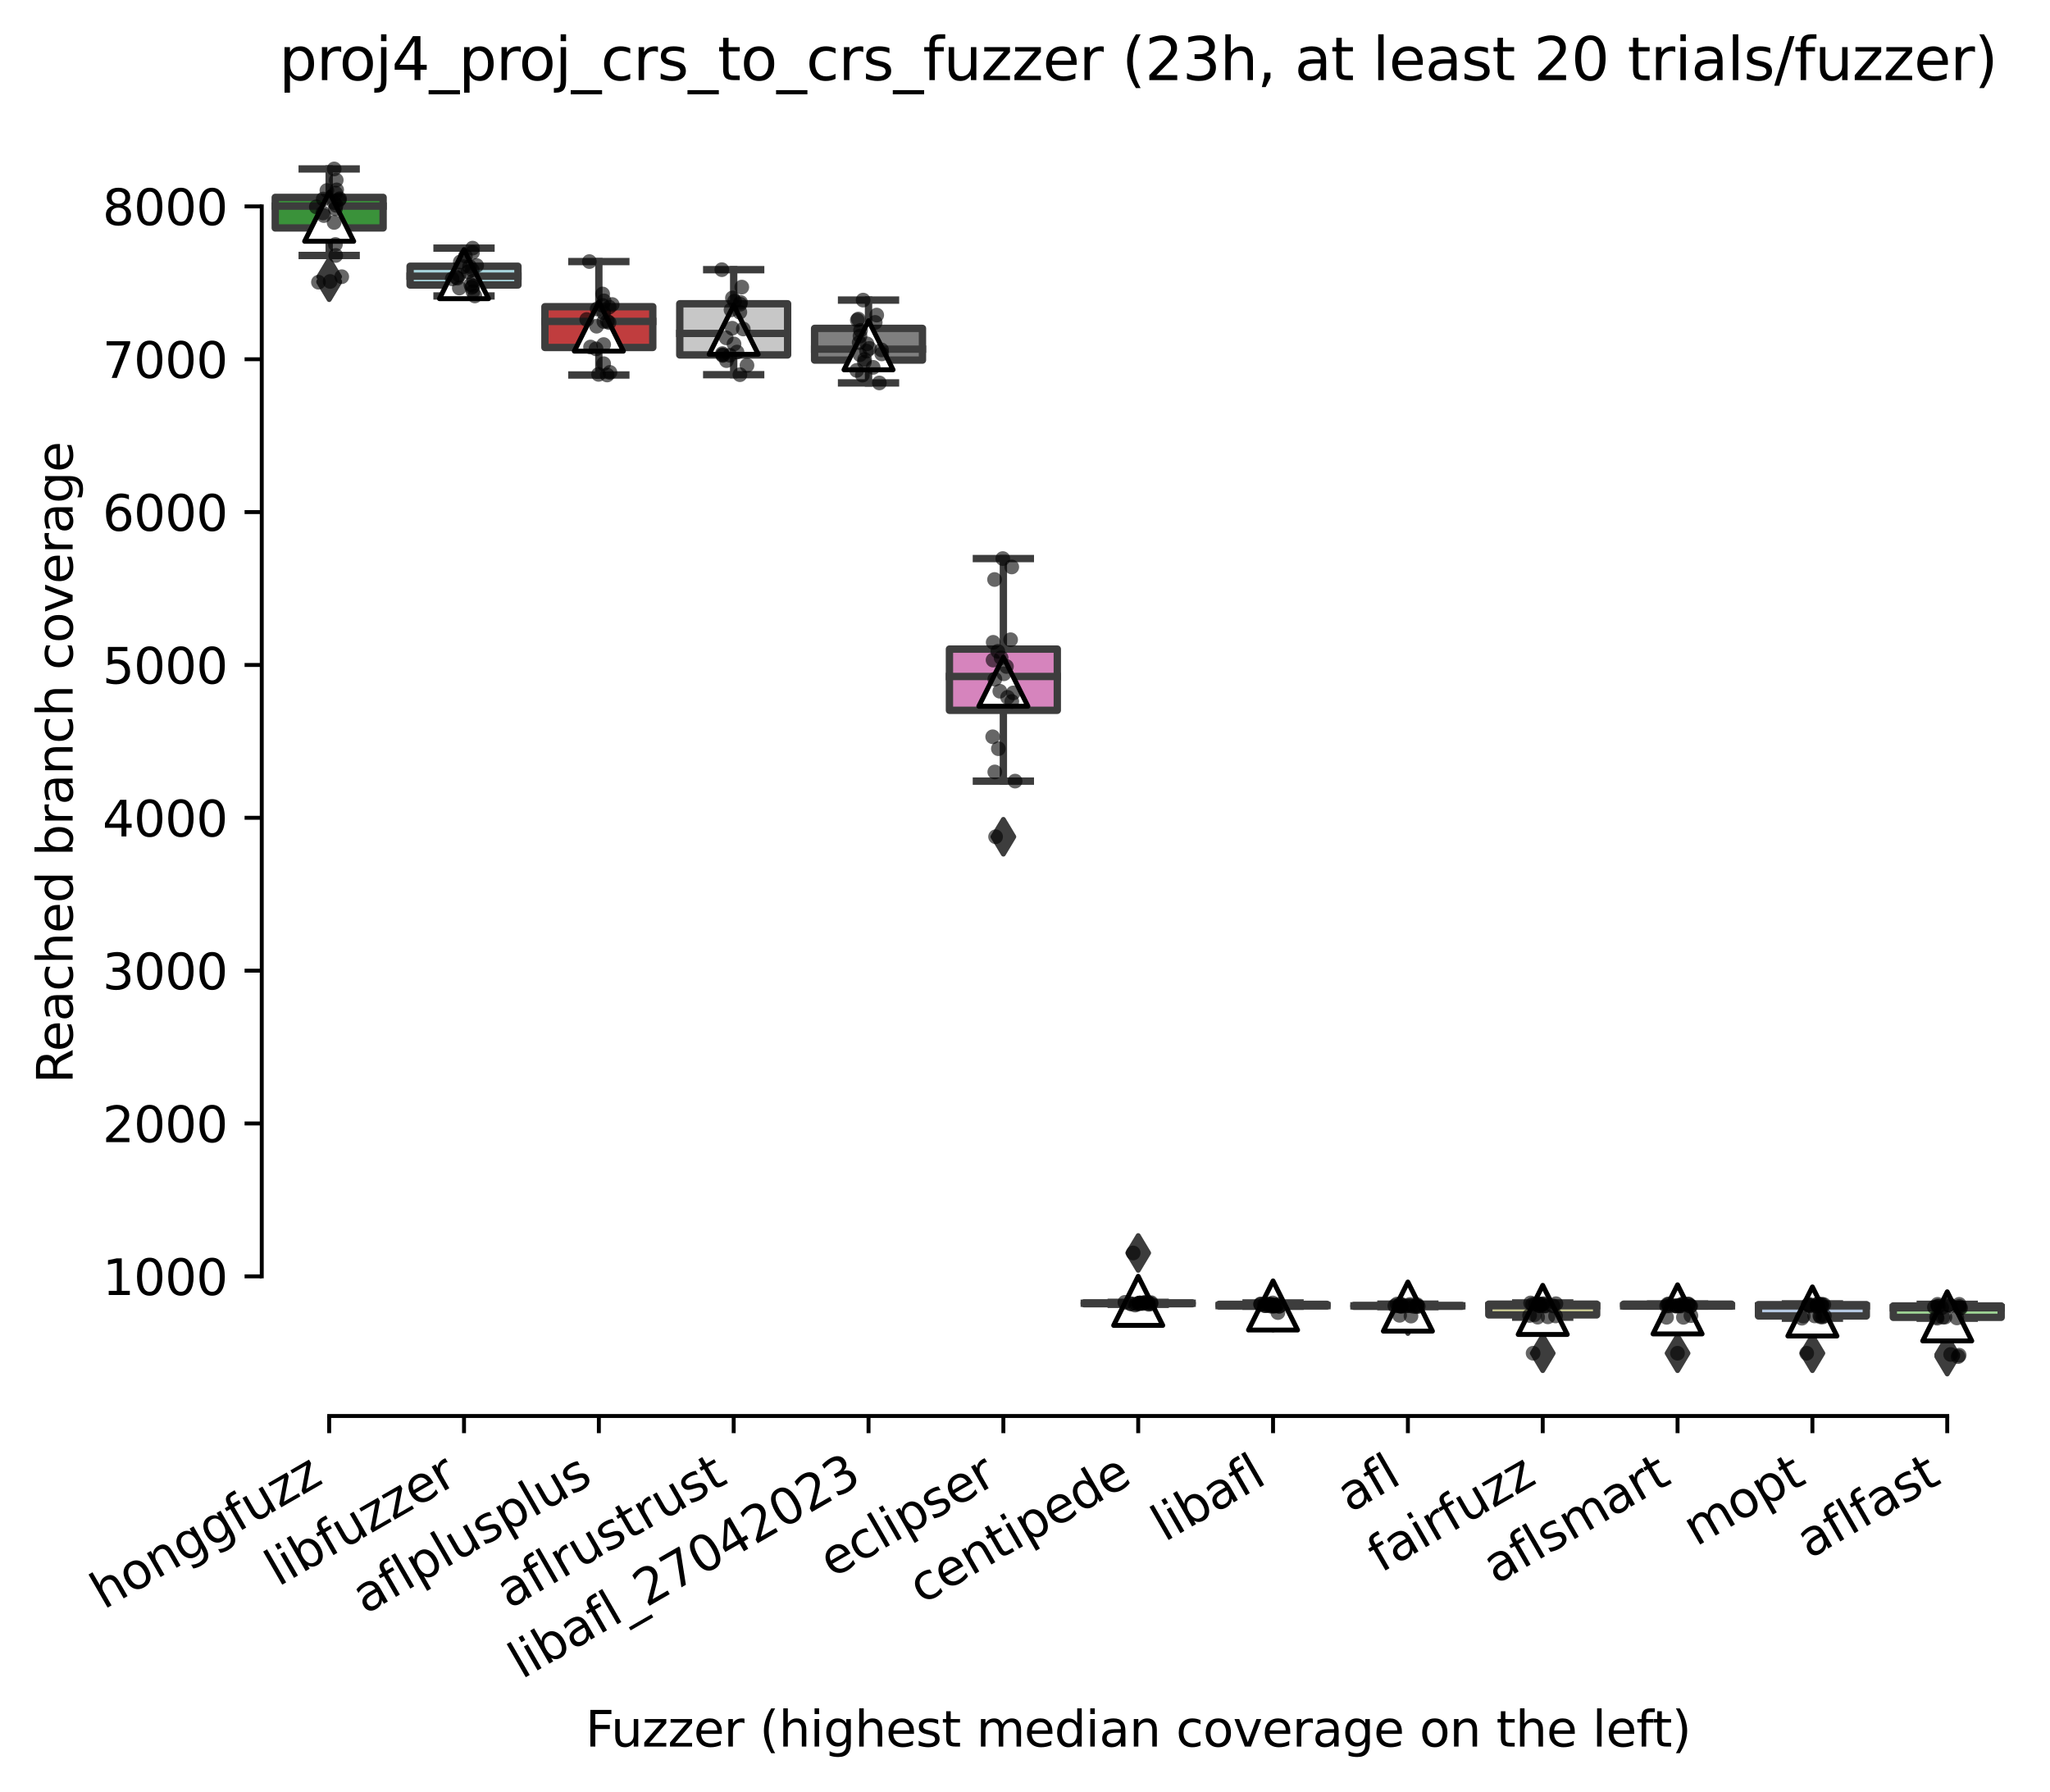 <?xml version="1.0" encoding="utf-8" standalone="no"?>
<!DOCTYPE svg PUBLIC "-//W3C//DTD SVG 1.1//EN"
  "http://www.w3.org/Graphics/SVG/1.1/DTD/svg11.dtd">
<svg xmlns:xlink="http://www.w3.org/1999/xlink" width="417.648pt" height="365.046pt" viewBox="0 0 417.648 365.046" xmlns="http://www.w3.org/2000/svg" version="1.1">
 <defs>
  <style type="text/css">*{stroke-linejoin: round; stroke-linecap: butt}</style>
 </defs>
 <g id="figure_1">
  <g id="patch_1">
   <path d="M 0 365.046 
L 417.648 365.046 
L 417.648 0 
L 0 0 
z
" style="fill: #ffffff"/>
  </g>
  <g id="axes_1">
   <g id="patch_2">
    <path d="M 53.328 288.43 
L 410.448 288.43 
L 410.448 22.318 
L 53.328 22.318 
z
" style="fill: #ffffff"/>
   </g>
   <g id="patch_3">
    <path d="M 56.075 46.432 
L 78.052 46.432 
L 78.052 40.205 
L 56.075 40.205 
L 56.075 46.432 
z
" clip-path="url(#p71ad1244ff)" style="fill: #3a923a; stroke: #3d3d3d; stroke-width: 1.5; stroke-linejoin: miter"/>
   </g>
   <g id="patch_4">
    <path d="M 83.546 58.053 
L 105.523 58.053 
L 105.523 54.232 
L 83.546 54.232 
L 83.546 58.053 
z
" clip-path="url(#p71ad1244ff)" style="fill: #a7d4dc; stroke: #3d3d3d; stroke-width: 1.5; stroke-linejoin: miter"/>
   </g>
   <g id="patch_5">
    <path d="M 111.017 70.78 
L 132.993 70.78 
L 132.993 62.475 
L 111.017 62.475 
L 111.017 70.78 
z
" clip-path="url(#p71ad1244ff)" style="fill: #c03d3e; stroke: #3d3d3d; stroke-width: 1.5; stroke-linejoin: miter"/>
   </g>
   <g id="patch_6">
    <path d="M 138.488 72.298 
L 160.464 72.298 
L 160.464 61.875 
L 138.488 61.875 
L 138.488 72.298 
z
" clip-path="url(#p71ad1244ff)" style="fill: #c7c7c7; stroke: #3d3d3d; stroke-width: 1.5; stroke-linejoin: miter"/>
   </g>
   <g id="patch_7">
    <path d="M 165.958 73.349 
L 187.935 73.349 
L 187.935 66.888 
L 165.958 66.888 
L 165.958 73.349 
z
" clip-path="url(#p71ad1244ff)" style="fill: #7f7f7f; stroke: #3d3d3d; stroke-width: 1.5; stroke-linejoin: miter"/>
   </g>
   <g id="patch_8">
    <path d="M 193.429 144.687 
L 215.406 144.687 
L 215.406 132.217 
L 193.429 132.217 
L 193.429 144.687 
z
" clip-path="url(#p71ad1244ff)" style="fill: #d684bd; stroke: #3d3d3d; stroke-width: 1.5; stroke-linejoin: miter"/>
   </g>
   <g id="patch_9">
    <path d="M 220.9 265.569 
L 242.876 265.569 
L 242.876 265.39 
L 220.9 265.39 
L 220.9 265.569 
z
" clip-path="url(#p71ad1244ff)" style="fill: #f2a5a3; stroke: #3d3d3d; stroke-width: 1.5; stroke-linejoin: miter"/>
   </g>
   <g id="patch_10">
    <path d="M 248.371 266.013 
L 270.347 266.013 
L 270.347 265.686 
L 248.371 265.686 
L 248.371 266.013 
z
" clip-path="url(#p71ad1244ff)" style="fill: #c4b5d0; stroke: #3d3d3d; stroke-width: 1.5; stroke-linejoin: miter"/>
   </g>
   <g id="patch_11">
    <path d="M 275.841 266.091 
L 297.818 266.091 
L 297.818 265.912 
L 275.841 265.912 
L 275.841 266.091 
z
" clip-path="url(#p71ad1244ff)" style="fill: #3274a1; stroke: #3d3d3d; stroke-width: 1.5; stroke-linejoin: miter"/>
   </g>
   <g id="patch_12">
    <path d="M 303.312 267.842 
L 325.289 267.842 
L 325.289 265.647 
L 303.312 265.647 
L 303.312 267.842 
z
" clip-path="url(#p71ad1244ff)" style="fill: #d1d197; stroke: #3d3d3d; stroke-width: 1.5; stroke-linejoin: miter"/>
   </g>
   <g id="patch_13">
    <path d="M 330.783 266.06 
L 352.76 266.06 
L 352.76 265.655 
L 330.783 265.655 
L 330.783 266.06 
z
" clip-path="url(#p71ad1244ff)" style="fill: #e1812c; stroke: #3d3d3d; stroke-width: 1.5; stroke-linejoin: miter"/>
   </g>
   <g id="patch_14">
    <path d="M 358.254 268.06 
L 380.23 268.06 
L 380.23 265.748 
L 358.254 265.748 
L 358.254 268.06 
z
" clip-path="url(#p71ad1244ff)" style="fill: #b5c8e1; stroke: #3d3d3d; stroke-width: 1.5; stroke-linejoin: miter"/>
   </g>
   <g id="patch_15">
    <path d="M 385.724 268.34 
L 407.701 268.34 
L 407.701 266.013 
L 385.724 266.013 
L 385.724 268.34 
z
" clip-path="url(#p71ad1244ff)" style="fill: #9fd495; stroke: #3d3d3d; stroke-width: 1.5; stroke-linejoin: miter"/>
   </g>
   <g id="matplotlib.axis_1">
    <g id="xtick_1">
     <g id="line2d_1">
      <defs>
       <path id="mb8337612de" d="M 0 0 
L 0 3.5 
" style="stroke: #000000; stroke-width: 0.8"/>
      </defs>
      <g>
       <use xlink:href="#mb8337612de" x="67.064" y="288.43" style="stroke: #000000; stroke-width: 0.8"/>
      </g>
     </g>
     <g id="text_1">
      <!-- honggfuzz -->
      <g transform="translate(21.124 327.933) rotate(-30) scale(0.1 -0.1)">
       <defs>
        <path id="DejaVuSans-68" d="M 3513 2113 
L 3513 0 
L 2938 0 
L 2938 2094 
Q 2938 2591 2744 2837 
Q 2550 3084 2163 3084 
Q 1697 3084 1428 2787 
Q 1159 2491 1159 1978 
L 1159 0 
L 581 0 
L 581 4863 
L 1159 4863 
L 1159 2956 
Q 1366 3272 1645 3428 
Q 1925 3584 2291 3584 
Q 2894 3584 3203 3211 
Q 3513 2838 3513 2113 
z
" transform="scale(0.016)"/>
        <path id="DejaVuSans-6f" d="M 1959 3097 
Q 1497 3097 1228 2736 
Q 959 2375 959 1747 
Q 959 1119 1226 758 
Q 1494 397 1959 397 
Q 2419 397 2687 759 
Q 2956 1122 2956 1747 
Q 2956 2369 2687 2733 
Q 2419 3097 1959 3097 
z
M 1959 3584 
Q 2709 3584 3137 3096 
Q 3566 2609 3566 1747 
Q 3566 888 3137 398 
Q 2709 -91 1959 -91 
Q 1206 -91 779 398 
Q 353 888 353 1747 
Q 353 2609 779 3096 
Q 1206 3584 1959 3584 
z
" transform="scale(0.016)"/>
        <path id="DejaVuSans-6e" d="M 3513 2113 
L 3513 0 
L 2938 0 
L 2938 2094 
Q 2938 2591 2744 2837 
Q 2550 3084 2163 3084 
Q 1697 3084 1428 2787 
Q 1159 2491 1159 1978 
L 1159 0 
L 581 0 
L 581 3500 
L 1159 3500 
L 1159 2956 
Q 1366 3272 1645 3428 
Q 1925 3584 2291 3584 
Q 2894 3584 3203 3211 
Q 3513 2838 3513 2113 
z
" transform="scale(0.016)"/>
        <path id="DejaVuSans-67" d="M 2906 1791 
Q 2906 2416 2648 2759 
Q 2391 3103 1925 3103 
Q 1463 3103 1205 2759 
Q 947 2416 947 1791 
Q 947 1169 1205 825 
Q 1463 481 1925 481 
Q 2391 481 2648 825 
Q 2906 1169 2906 1791 
z
M 3481 434 
Q 3481 -459 3084 -895 
Q 2688 -1331 1869 -1331 
Q 1566 -1331 1297 -1286 
Q 1028 -1241 775 -1147 
L 775 -588 
Q 1028 -725 1275 -790 
Q 1522 -856 1778 -856 
Q 2344 -856 2625 -561 
Q 2906 -266 2906 331 
L 2906 616 
Q 2728 306 2450 153 
Q 2172 0 1784 0 
Q 1141 0 747 490 
Q 353 981 353 1791 
Q 353 2603 747 3093 
Q 1141 3584 1784 3584 
Q 2172 3584 2450 3431 
Q 2728 3278 2906 2969 
L 2906 3500 
L 3481 3500 
L 3481 434 
z
" transform="scale(0.016)"/>
        <path id="DejaVuSans-66" d="M 2375 4863 
L 2375 4384 
L 1825 4384 
Q 1516 4384 1395 4259 
Q 1275 4134 1275 3809 
L 1275 3500 
L 2222 3500 
L 2222 3053 
L 1275 3053 
L 1275 0 
L 697 0 
L 697 3053 
L 147 3053 
L 147 3500 
L 697 3500 
L 697 3744 
Q 697 4328 969 4595 
Q 1241 4863 1831 4863 
L 2375 4863 
z
" transform="scale(0.016)"/>
        <path id="DejaVuSans-75" d="M 544 1381 
L 544 3500 
L 1119 3500 
L 1119 1403 
Q 1119 906 1312 657 
Q 1506 409 1894 409 
Q 2359 409 2629 706 
Q 2900 1003 2900 1516 
L 2900 3500 
L 3475 3500 
L 3475 0 
L 2900 0 
L 2900 538 
Q 2691 219 2414 64 
Q 2138 -91 1772 -91 
Q 1169 -91 856 284 
Q 544 659 544 1381 
z
M 1991 3584 
L 1991 3584 
z
" transform="scale(0.016)"/>
        <path id="DejaVuSans-7a" d="M 353 3500 
L 3084 3500 
L 3084 2975 
L 922 459 
L 3084 459 
L 3084 0 
L 275 0 
L 275 525 
L 2438 3041 
L 353 3041 
L 353 3500 
z
" transform="scale(0.016)"/>
       </defs>
       <use xlink:href="#DejaVuSans-68"/>
       <use xlink:href="#DejaVuSans-6f" x="63.379"/>
       <use xlink:href="#DejaVuSans-6e" x="124.561"/>
       <use xlink:href="#DejaVuSans-67" x="187.939"/>
       <use xlink:href="#DejaVuSans-67" x="251.416"/>
       <use xlink:href="#DejaVuSans-66" x="314.893"/>
       <use xlink:href="#DejaVuSans-75" x="350.098"/>
       <use xlink:href="#DejaVuSans-7a" x="413.477"/>
       <use xlink:href="#DejaVuSans-7a" x="465.967"/>
      </g>
     </g>
    </g>
    <g id="xtick_2">
     <g id="line2d_2">
      <g>
       <use xlink:href="#mb8337612de" x="94.534" y="288.43" style="stroke: #000000; stroke-width: 0.8"/>
      </g>
     </g>
     <g id="text_2">
      <!-- libfuzzer -->
      <g transform="translate(56.668 323.272) rotate(-30) scale(0.1 -0.1)">
       <defs>
        <path id="DejaVuSans-6c" d="M 603 4863 
L 1178 4863 
L 1178 0 
L 603 0 
L 603 4863 
z
" transform="scale(0.016)"/>
        <path id="DejaVuSans-69" d="M 603 3500 
L 1178 3500 
L 1178 0 
L 603 0 
L 603 3500 
z
M 603 4863 
L 1178 4863 
L 1178 4134 
L 603 4134 
L 603 4863 
z
" transform="scale(0.016)"/>
        <path id="DejaVuSans-62" d="M 3116 1747 
Q 3116 2381 2855 2742 
Q 2594 3103 2138 3103 
Q 1681 3103 1420 2742 
Q 1159 2381 1159 1747 
Q 1159 1113 1420 752 
Q 1681 391 2138 391 
Q 2594 391 2855 752 
Q 3116 1113 3116 1747 
z
M 1159 2969 
Q 1341 3281 1617 3432 
Q 1894 3584 2278 3584 
Q 2916 3584 3314 3078 
Q 3713 2572 3713 1747 
Q 3713 922 3314 415 
Q 2916 -91 2278 -91 
Q 1894 -91 1617 61 
Q 1341 213 1159 525 
L 1159 0 
L 581 0 
L 581 4863 
L 1159 4863 
L 1159 2969 
z
" transform="scale(0.016)"/>
        <path id="DejaVuSans-65" d="M 3597 1894 
L 3597 1613 
L 953 1613 
Q 991 1019 1311 708 
Q 1631 397 2203 397 
Q 2534 397 2845 478 
Q 3156 559 3463 722 
L 3463 178 
Q 3153 47 2828 -22 
Q 2503 -91 2169 -91 
Q 1331 -91 842 396 
Q 353 884 353 1716 
Q 353 2575 817 3079 
Q 1281 3584 2069 3584 
Q 2775 3584 3186 3129 
Q 3597 2675 3597 1894 
z
M 3022 2063 
Q 3016 2534 2758 2815 
Q 2500 3097 2075 3097 
Q 1594 3097 1305 2825 
Q 1016 2553 972 2059 
L 3022 2063 
z
" transform="scale(0.016)"/>
        <path id="DejaVuSans-72" d="M 2631 2963 
Q 2534 3019 2420 3045 
Q 2306 3072 2169 3072 
Q 1681 3072 1420 2755 
Q 1159 2438 1159 1844 
L 1159 0 
L 581 0 
L 581 3500 
L 1159 3500 
L 1159 2956 
Q 1341 3275 1631 3429 
Q 1922 3584 2338 3584 
Q 2397 3584 2469 3576 
Q 2541 3569 2628 3553 
L 2631 2963 
z
" transform="scale(0.016)"/>
       </defs>
       <use xlink:href="#DejaVuSans-6c"/>
       <use xlink:href="#DejaVuSans-69" x="27.783"/>
       <use xlink:href="#DejaVuSans-62" x="55.566"/>
       <use xlink:href="#DejaVuSans-66" x="119.043"/>
       <use xlink:href="#DejaVuSans-75" x="154.248"/>
       <use xlink:href="#DejaVuSans-7a" x="217.627"/>
       <use xlink:href="#DejaVuSans-7a" x="270.117"/>
       <use xlink:href="#DejaVuSans-65" x="322.607"/>
       <use xlink:href="#DejaVuSans-72" x="384.131"/>
      </g>
     </g>
    </g>
    <g id="xtick_3">
     <g id="line2d_3">
      <g>
       <use xlink:href="#mb8337612de" x="122.005" y="288.43" style="stroke: #000000; stroke-width: 0.8"/>
      </g>
     </g>
     <g id="text_3">
      <!-- aflplusplus -->
      <g transform="translate(74.396 328.897) rotate(-30) scale(0.1 -0.1)">
       <defs>
        <path id="DejaVuSans-61" d="M 2194 1759 
Q 1497 1759 1228 1600 
Q 959 1441 959 1056 
Q 959 750 1161 570 
Q 1363 391 1709 391 
Q 2188 391 2477 730 
Q 2766 1069 2766 1631 
L 2766 1759 
L 2194 1759 
z
M 3341 1997 
L 3341 0 
L 2766 0 
L 2766 531 
Q 2569 213 2275 61 
Q 1981 -91 1556 -91 
Q 1019 -91 701 211 
Q 384 513 384 1019 
Q 384 1609 779 1909 
Q 1175 2209 1959 2209 
L 2766 2209 
L 2766 2266 
Q 2766 2663 2505 2880 
Q 2244 3097 1772 3097 
Q 1472 3097 1187 3025 
Q 903 2953 641 2809 
L 641 3341 
Q 956 3463 1253 3523 
Q 1550 3584 1831 3584 
Q 2591 3584 2966 3190 
Q 3341 2797 3341 1997 
z
" transform="scale(0.016)"/>
        <path id="DejaVuSans-70" d="M 1159 525 
L 1159 -1331 
L 581 -1331 
L 581 3500 
L 1159 3500 
L 1159 2969 
Q 1341 3281 1617 3432 
Q 1894 3584 2278 3584 
Q 2916 3584 3314 3078 
Q 3713 2572 3713 1747 
Q 3713 922 3314 415 
Q 2916 -91 2278 -91 
Q 1894 -91 1617 61 
Q 1341 213 1159 525 
z
M 3116 1747 
Q 3116 2381 2855 2742 
Q 2594 3103 2138 3103 
Q 1681 3103 1420 2742 
Q 1159 2381 1159 1747 
Q 1159 1113 1420 752 
Q 1681 391 2138 391 
Q 2594 391 2855 752 
Q 3116 1113 3116 1747 
z
" transform="scale(0.016)"/>
        <path id="DejaVuSans-73" d="M 2834 3397 
L 2834 2853 
Q 2591 2978 2328 3040 
Q 2066 3103 1784 3103 
Q 1356 3103 1142 2972 
Q 928 2841 928 2578 
Q 928 2378 1081 2264 
Q 1234 2150 1697 2047 
L 1894 2003 
Q 2506 1872 2764 1633 
Q 3022 1394 3022 966 
Q 3022 478 2636 193 
Q 2250 -91 1575 -91 
Q 1294 -91 989 -36 
Q 684 19 347 128 
L 347 722 
Q 666 556 975 473 
Q 1284 391 1588 391 
Q 1994 391 2212 530 
Q 2431 669 2431 922 
Q 2431 1156 2273 1281 
Q 2116 1406 1581 1522 
L 1381 1569 
Q 847 1681 609 1914 
Q 372 2147 372 2553 
Q 372 3047 722 3315 
Q 1072 3584 1716 3584 
Q 2034 3584 2315 3537 
Q 2597 3491 2834 3397 
z
" transform="scale(0.016)"/>
       </defs>
       <use xlink:href="#DejaVuSans-61"/>
       <use xlink:href="#DejaVuSans-66" x="61.279"/>
       <use xlink:href="#DejaVuSans-6c" x="96.484"/>
       <use xlink:href="#DejaVuSans-70" x="124.268"/>
       <use xlink:href="#DejaVuSans-6c" x="187.744"/>
       <use xlink:href="#DejaVuSans-75" x="215.527"/>
       <use xlink:href="#DejaVuSans-73" x="278.906"/>
       <use xlink:href="#DejaVuSans-70" x="331.006"/>
       <use xlink:href="#DejaVuSans-6c" x="394.482"/>
       <use xlink:href="#DejaVuSans-75" x="422.266"/>
       <use xlink:href="#DejaVuSans-73" x="485.645"/>
      </g>
     </g>
    </g>
    <g id="xtick_4">
     <g id="line2d_4">
      <g>
       <use xlink:href="#mb8337612de" x="149.476" y="288.43" style="stroke: #000000; stroke-width: 0.8"/>
      </g>
     </g>
     <g id="text_4">
      <!-- aflrustrust -->
      <g transform="translate(103.764 327.802) rotate(-30) scale(0.1 -0.1)">
       <defs>
        <path id="DejaVuSans-74" d="M 1172 4494 
L 1172 3500 
L 2356 3500 
L 2356 3053 
L 1172 3053 
L 1172 1153 
Q 1172 725 1289 603 
Q 1406 481 1766 481 
L 2356 481 
L 2356 0 
L 1766 0 
Q 1100 0 847 248 
Q 594 497 594 1153 
L 594 3053 
L 172 3053 
L 172 3500 
L 594 3500 
L 594 4494 
L 1172 4494 
z
" transform="scale(0.016)"/>
       </defs>
       <use xlink:href="#DejaVuSans-61"/>
       <use xlink:href="#DejaVuSans-66" x="61.279"/>
       <use xlink:href="#DejaVuSans-6c" x="96.484"/>
       <use xlink:href="#DejaVuSans-72" x="124.268"/>
       <use xlink:href="#DejaVuSans-75" x="165.381"/>
       <use xlink:href="#DejaVuSans-73" x="228.76"/>
       <use xlink:href="#DejaVuSans-74" x="280.859"/>
       <use xlink:href="#DejaVuSans-72" x="320.068"/>
       <use xlink:href="#DejaVuSans-75" x="361.182"/>
       <use xlink:href="#DejaVuSans-73" x="424.561"/>
       <use xlink:href="#DejaVuSans-74" x="476.66"/>
      </g>
     </g>
    </g>
    <g id="xtick_5">
     <g id="line2d_5">
      <g>
       <use xlink:href="#mb8337612de" x="176.947" y="288.43" style="stroke: #000000; stroke-width: 0.8"/>
      </g>
     </g>
     <g id="text_5">
      <!-- libafl_27042023 -->
      <g transform="translate(106.285 342.126) rotate(-30) scale(0.1 -0.1)">
       <defs>
        <path id="DejaVuSans-5f" d="M 3263 -1063 
L 3263 -1509 
L -63 -1509 
L -63 -1063 
L 3263 -1063 
z
" transform="scale(0.016)"/>
        <path id="DejaVuSans-32" d="M 1228 531 
L 3431 531 
L 3431 0 
L 469 0 
L 469 531 
Q 828 903 1448 1529 
Q 2069 2156 2228 2338 
Q 2531 2678 2651 2914 
Q 2772 3150 2772 3378 
Q 2772 3750 2511 3984 
Q 2250 4219 1831 4219 
Q 1534 4219 1204 4116 
Q 875 4013 500 3803 
L 500 4441 
Q 881 4594 1212 4672 
Q 1544 4750 1819 4750 
Q 2544 4750 2975 4387 
Q 3406 4025 3406 3419 
Q 3406 3131 3298 2873 
Q 3191 2616 2906 2266 
Q 2828 2175 2409 1742 
Q 1991 1309 1228 531 
z
" transform="scale(0.016)"/>
        <path id="DejaVuSans-37" d="M 525 4666 
L 3525 4666 
L 3525 4397 
L 1831 0 
L 1172 0 
L 2766 4134 
L 525 4134 
L 525 4666 
z
" transform="scale(0.016)"/>
        <path id="DejaVuSans-30" d="M 2034 4250 
Q 1547 4250 1301 3770 
Q 1056 3291 1056 2328 
Q 1056 1369 1301 889 
Q 1547 409 2034 409 
Q 2525 409 2770 889 
Q 3016 1369 3016 2328 
Q 3016 3291 2770 3770 
Q 2525 4250 2034 4250 
z
M 2034 4750 
Q 2819 4750 3233 4129 
Q 3647 3509 3647 2328 
Q 3647 1150 3233 529 
Q 2819 -91 2034 -91 
Q 1250 -91 836 529 
Q 422 1150 422 2328 
Q 422 3509 836 4129 
Q 1250 4750 2034 4750 
z
" transform="scale(0.016)"/>
        <path id="DejaVuSans-34" d="M 2419 4116 
L 825 1625 
L 2419 1625 
L 2419 4116 
z
M 2253 4666 
L 3047 4666 
L 3047 1625 
L 3713 1625 
L 3713 1100 
L 3047 1100 
L 3047 0 
L 2419 0 
L 2419 1100 
L 313 1100 
L 313 1709 
L 2253 4666 
z
" transform="scale(0.016)"/>
        <path id="DejaVuSans-33" d="M 2597 2516 
Q 3050 2419 3304 2112 
Q 3559 1806 3559 1356 
Q 3559 666 3084 287 
Q 2609 -91 1734 -91 
Q 1441 -91 1130 -33 
Q 819 25 488 141 
L 488 750 
Q 750 597 1062 519 
Q 1375 441 1716 441 
Q 2309 441 2620 675 
Q 2931 909 2931 1356 
Q 2931 1769 2642 2001 
Q 2353 2234 1838 2234 
L 1294 2234 
L 1294 2753 
L 1863 2753 
Q 2328 2753 2575 2939 
Q 2822 3125 2822 3475 
Q 2822 3834 2567 4026 
Q 2313 4219 1838 4219 
Q 1578 4219 1281 4162 
Q 984 4106 628 3988 
L 628 4550 
Q 988 4650 1302 4700 
Q 1616 4750 1894 4750 
Q 2613 4750 3031 4423 
Q 3450 4097 3450 3541 
Q 3450 3153 3228 2886 
Q 3006 2619 2597 2516 
z
" transform="scale(0.016)"/>
       </defs>
       <use xlink:href="#DejaVuSans-6c"/>
       <use xlink:href="#DejaVuSans-69" x="27.783"/>
       <use xlink:href="#DejaVuSans-62" x="55.566"/>
       <use xlink:href="#DejaVuSans-61" x="119.043"/>
       <use xlink:href="#DejaVuSans-66" x="180.322"/>
       <use xlink:href="#DejaVuSans-6c" x="215.527"/>
       <use xlink:href="#DejaVuSans-5f" x="243.311"/>
       <use xlink:href="#DejaVuSans-32" x="293.311"/>
       <use xlink:href="#DejaVuSans-37" x="356.934"/>
       <use xlink:href="#DejaVuSans-30" x="420.557"/>
       <use xlink:href="#DejaVuSans-34" x="484.18"/>
       <use xlink:href="#DejaVuSans-32" x="547.803"/>
       <use xlink:href="#DejaVuSans-30" x="611.426"/>
       <use xlink:href="#DejaVuSans-32" x="675.049"/>
       <use xlink:href="#DejaVuSans-33" x="738.672"/>
      </g>
     </g>
    </g>
    <g id="xtick_6">
     <g id="line2d_6">
      <g>
       <use xlink:href="#mb8337612de" x="204.417" y="288.43" style="stroke: #000000; stroke-width: 0.8"/>
      </g>
     </g>
     <g id="text_6">
      <!-- eclipser -->
      <g transform="translate(169.577 321.525) rotate(-30) scale(0.1 -0.1)">
       <defs>
        <path id="DejaVuSans-63" d="M 3122 3366 
L 3122 2828 
Q 2878 2963 2633 3030 
Q 2388 3097 2138 3097 
Q 1578 3097 1268 2742 
Q 959 2388 959 1747 
Q 959 1106 1268 751 
Q 1578 397 2138 397 
Q 2388 397 2633 464 
Q 2878 531 3122 666 
L 3122 134 
Q 2881 22 2623 -34 
Q 2366 -91 2075 -91 
Q 1284 -91 818 406 
Q 353 903 353 1747 
Q 353 2603 823 3093 
Q 1294 3584 2113 3584 
Q 2378 3584 2631 3529 
Q 2884 3475 3122 3366 
z
" transform="scale(0.016)"/>
       </defs>
       <use xlink:href="#DejaVuSans-65"/>
       <use xlink:href="#DejaVuSans-63" x="61.523"/>
       <use xlink:href="#DejaVuSans-6c" x="116.504"/>
       <use xlink:href="#DejaVuSans-69" x="144.287"/>
       <use xlink:href="#DejaVuSans-70" x="172.07"/>
       <use xlink:href="#DejaVuSans-73" x="235.547"/>
       <use xlink:href="#DejaVuSans-65" x="287.646"/>
       <use xlink:href="#DejaVuSans-72" x="349.17"/>
      </g>
     </g>
    </g>
    <g id="xtick_7">
     <g id="line2d_7">
      <g>
       <use xlink:href="#mb8337612de" x="231.888" y="288.43" style="stroke: #000000; stroke-width: 0.8"/>
      </g>
     </g>
     <g id="text_7">
      <!-- centipede -->
      <g transform="translate(187.815 326.856) rotate(-30) scale(0.1 -0.1)">
       <defs>
        <path id="DejaVuSans-64" d="M 2906 2969 
L 2906 4863 
L 3481 4863 
L 3481 0 
L 2906 0 
L 2906 525 
Q 2725 213 2448 61 
Q 2172 -91 1784 -91 
Q 1150 -91 751 415 
Q 353 922 353 1747 
Q 353 2572 751 3078 
Q 1150 3584 1784 3584 
Q 2172 3584 2448 3432 
Q 2725 3281 2906 2969 
z
M 947 1747 
Q 947 1113 1208 752 
Q 1469 391 1925 391 
Q 2381 391 2643 752 
Q 2906 1113 2906 1747 
Q 2906 2381 2643 2742 
Q 2381 3103 1925 3103 
Q 1469 3103 1208 2742 
Q 947 2381 947 1747 
z
" transform="scale(0.016)"/>
       </defs>
       <use xlink:href="#DejaVuSans-63"/>
       <use xlink:href="#DejaVuSans-65" x="54.98"/>
       <use xlink:href="#DejaVuSans-6e" x="116.504"/>
       <use xlink:href="#DejaVuSans-74" x="179.883"/>
       <use xlink:href="#DejaVuSans-69" x="219.092"/>
       <use xlink:href="#DejaVuSans-70" x="246.875"/>
       <use xlink:href="#DejaVuSans-65" x="310.352"/>
       <use xlink:href="#DejaVuSans-64" x="371.875"/>
       <use xlink:href="#DejaVuSans-65" x="435.352"/>
      </g>
     </g>
    </g>
    <g id="xtick_8">
     <g id="line2d_8">
      <g>
       <use xlink:href="#mb8337612de" x="259.359" y="288.43" style="stroke: #000000; stroke-width: 0.8"/>
      </g>
     </g>
     <g id="text_8">
      <!-- libafl -->
      <g transform="translate(237.248 314.176) rotate(-30) scale(0.1 -0.1)">
       <use xlink:href="#DejaVuSans-6c"/>
       <use xlink:href="#DejaVuSans-69" x="27.783"/>
       <use xlink:href="#DejaVuSans-62" x="55.566"/>
       <use xlink:href="#DejaVuSans-61" x="119.043"/>
       <use xlink:href="#DejaVuSans-66" x="180.322"/>
       <use xlink:href="#DejaVuSans-6c" x="215.527"/>
      </g>
     </g>
    </g>
    <g id="xtick_9">
     <g id="line2d_9">
      <g>
       <use xlink:href="#mb8337612de" x="286.83" y="288.43" style="stroke: #000000; stroke-width: 0.8"/>
      </g>
     </g>
     <g id="text_9">
      <!-- afl -->
      <g transform="translate(275.028 308.224) rotate(-30) scale(0.1 -0.1)">
       <use xlink:href="#DejaVuSans-61"/>
       <use xlink:href="#DejaVuSans-66" x="61.279"/>
       <use xlink:href="#DejaVuSans-6c" x="96.484"/>
      </g>
     </g>
    </g>
    <g id="xtick_10">
     <g id="line2d_10">
      <g>
       <use xlink:href="#mb8337612de" x="314.3" y="288.43" style="stroke: #000000; stroke-width: 0.8"/>
      </g>
     </g>
     <g id="text_10">
      <!-- fairfuzz -->
      <g transform="translate(281.311 320.457) rotate(-30) scale(0.1 -0.1)">
       <use xlink:href="#DejaVuSans-66"/>
       <use xlink:href="#DejaVuSans-61" x="35.205"/>
       <use xlink:href="#DejaVuSans-69" x="96.484"/>
       <use xlink:href="#DejaVuSans-72" x="124.268"/>
       <use xlink:href="#DejaVuSans-66" x="165.381"/>
       <use xlink:href="#DejaVuSans-75" x="200.586"/>
       <use xlink:href="#DejaVuSans-7a" x="263.965"/>
       <use xlink:href="#DejaVuSans-7a" x="316.455"/>
      </g>
     </g>
    </g>
    <g id="xtick_11">
     <g id="line2d_11">
      <g>
       <use xlink:href="#mb8337612de" x="341.771" y="288.43" style="stroke: #000000; stroke-width: 0.8"/>
      </g>
     </g>
     <g id="text_11">
      <!-- aflsmart -->
      <g transform="translate(304.76 322.779) rotate(-30) scale(0.1 -0.1)">
       <defs>
        <path id="DejaVuSans-6d" d="M 3328 2828 
Q 3544 3216 3844 3400 
Q 4144 3584 4550 3584 
Q 5097 3584 5394 3201 
Q 5691 2819 5691 2113 
L 5691 0 
L 5113 0 
L 5113 2094 
Q 5113 2597 4934 2840 
Q 4756 3084 4391 3084 
Q 3944 3084 3684 2787 
Q 3425 2491 3425 1978 
L 3425 0 
L 2847 0 
L 2847 2094 
Q 2847 2600 2669 2842 
Q 2491 3084 2119 3084 
Q 1678 3084 1418 2786 
Q 1159 2488 1159 1978 
L 1159 0 
L 581 0 
L 581 3500 
L 1159 3500 
L 1159 2956 
Q 1356 3278 1631 3431 
Q 1906 3584 2284 3584 
Q 2666 3584 2933 3390 
Q 3200 3197 3328 2828 
z
" transform="scale(0.016)"/>
       </defs>
       <use xlink:href="#DejaVuSans-61"/>
       <use xlink:href="#DejaVuSans-66" x="61.279"/>
       <use xlink:href="#DejaVuSans-6c" x="96.484"/>
       <use xlink:href="#DejaVuSans-73" x="124.268"/>
       <use xlink:href="#DejaVuSans-6d" x="176.367"/>
       <use xlink:href="#DejaVuSans-61" x="273.779"/>
       <use xlink:href="#DejaVuSans-72" x="335.059"/>
       <use xlink:href="#DejaVuSans-74" x="376.172"/>
      </g>
     </g>
    </g>
    <g id="xtick_12">
     <g id="line2d_12">
      <g>
       <use xlink:href="#mb8337612de" x="369.242" y="288.43" style="stroke: #000000; stroke-width: 0.8"/>
      </g>
     </g>
     <g id="text_12">
      <!-- mopt -->
      <g transform="translate(345.575 315.075) rotate(-30) scale(0.1 -0.1)">
       <use xlink:href="#DejaVuSans-6d"/>
       <use xlink:href="#DejaVuSans-6f" x="97.412"/>
       <use xlink:href="#DejaVuSans-70" x="158.594"/>
       <use xlink:href="#DejaVuSans-74" x="222.07"/>
      </g>
     </g>
    </g>
    <g id="xtick_13">
     <g id="line2d_13">
      <g>
       <use xlink:href="#mb8337612de" x="396.713" y="288.43" style="stroke: #000000; stroke-width: 0.8"/>
      </g>
     </g>
     <g id="text_13">
      <!-- aflfast -->
      <g transform="translate(368.649 317.613) rotate(-30) scale(0.1 -0.1)">
       <use xlink:href="#DejaVuSans-61"/>
       <use xlink:href="#DejaVuSans-66" x="61.279"/>
       <use xlink:href="#DejaVuSans-6c" x="96.484"/>
       <use xlink:href="#DejaVuSans-66" x="124.268"/>
       <use xlink:href="#DejaVuSans-61" x="159.473"/>
       <use xlink:href="#DejaVuSans-73" x="220.752"/>
       <use xlink:href="#DejaVuSans-74" x="272.852"/>
      </g>
     </g>
    </g>
    <g id="text_14">
     <!-- Fuzzer (highest median coverage on the left) -->
     <g transform="translate(119.27 355.767) scale(0.1 -0.1)">
      <defs>
       <path id="DejaVuSans-46" d="M 628 4666 
L 3309 4666 
L 3309 4134 
L 1259 4134 
L 1259 2759 
L 3109 2759 
L 3109 2228 
L 1259 2228 
L 1259 0 
L 628 0 
L 628 4666 
z
" transform="scale(0.016)"/>
       <path id="DejaVuSans-20" transform="scale(0.016)"/>
       <path id="DejaVuSans-28" d="M 1984 4856 
Q 1566 4138 1362 3434 
Q 1159 2731 1159 2009 
Q 1159 1288 1364 580 
Q 1569 -128 1984 -844 
L 1484 -844 
Q 1016 -109 783 600 
Q 550 1309 550 2009 
Q 550 2706 781 3412 
Q 1013 4119 1484 4856 
L 1984 4856 
z
" transform="scale(0.016)"/>
       <path id="DejaVuSans-76" d="M 191 3500 
L 800 3500 
L 1894 563 
L 2988 3500 
L 3597 3500 
L 2284 0 
L 1503 0 
L 191 3500 
z
" transform="scale(0.016)"/>
       <path id="DejaVuSans-29" d="M 513 4856 
L 1013 4856 
Q 1481 4119 1714 3412 
Q 1947 2706 1947 2009 
Q 1947 1309 1714 600 
Q 1481 -109 1013 -844 
L 513 -844 
Q 928 -128 1133 580 
Q 1338 1288 1338 2009 
Q 1338 2731 1133 3434 
Q 928 4138 513 4856 
z
" transform="scale(0.016)"/>
      </defs>
      <use xlink:href="#DejaVuSans-46"/>
      <use xlink:href="#DejaVuSans-75" x="52.02"/>
      <use xlink:href="#DejaVuSans-7a" x="115.398"/>
      <use xlink:href="#DejaVuSans-7a" x="167.889"/>
      <use xlink:href="#DejaVuSans-65" x="220.379"/>
      <use xlink:href="#DejaVuSans-72" x="281.902"/>
      <use xlink:href="#DejaVuSans-20" x="323.016"/>
      <use xlink:href="#DejaVuSans-28" x="354.803"/>
      <use xlink:href="#DejaVuSans-68" x="393.816"/>
      <use xlink:href="#DejaVuSans-69" x="457.195"/>
      <use xlink:href="#DejaVuSans-67" x="484.979"/>
      <use xlink:href="#DejaVuSans-68" x="548.455"/>
      <use xlink:href="#DejaVuSans-65" x="611.834"/>
      <use xlink:href="#DejaVuSans-73" x="673.357"/>
      <use xlink:href="#DejaVuSans-74" x="725.457"/>
      <use xlink:href="#DejaVuSans-20" x="764.666"/>
      <use xlink:href="#DejaVuSans-6d" x="796.453"/>
      <use xlink:href="#DejaVuSans-65" x="893.865"/>
      <use xlink:href="#DejaVuSans-64" x="955.389"/>
      <use xlink:href="#DejaVuSans-69" x="1018.865"/>
      <use xlink:href="#DejaVuSans-61" x="1046.648"/>
      <use xlink:href="#DejaVuSans-6e" x="1107.928"/>
      <use xlink:href="#DejaVuSans-20" x="1171.307"/>
      <use xlink:href="#DejaVuSans-63" x="1203.094"/>
      <use xlink:href="#DejaVuSans-6f" x="1258.074"/>
      <use xlink:href="#DejaVuSans-76" x="1319.256"/>
      <use xlink:href="#DejaVuSans-65" x="1378.436"/>
      <use xlink:href="#DejaVuSans-72" x="1439.959"/>
      <use xlink:href="#DejaVuSans-61" x="1481.072"/>
      <use xlink:href="#DejaVuSans-67" x="1542.352"/>
      <use xlink:href="#DejaVuSans-65" x="1605.828"/>
      <use xlink:href="#DejaVuSans-20" x="1667.352"/>
      <use xlink:href="#DejaVuSans-6f" x="1699.139"/>
      <use xlink:href="#DejaVuSans-6e" x="1760.32"/>
      <use xlink:href="#DejaVuSans-20" x="1823.699"/>
      <use xlink:href="#DejaVuSans-74" x="1855.486"/>
      <use xlink:href="#DejaVuSans-68" x="1894.695"/>
      <use xlink:href="#DejaVuSans-65" x="1958.074"/>
      <use xlink:href="#DejaVuSans-20" x="2019.598"/>
      <use xlink:href="#DejaVuSans-6c" x="2051.385"/>
      <use xlink:href="#DejaVuSans-65" x="2079.168"/>
      <use xlink:href="#DejaVuSans-66" x="2140.691"/>
      <use xlink:href="#DejaVuSans-74" x="2174.146"/>
      <use xlink:href="#DejaVuSans-29" x="2213.355"/>
     </g>
    </g>
   </g>
   <g id="matplotlib.axis_2">
    <g id="ytick_1">
     <g id="line2d_14">
      <defs>
       <path id="mb33adb166f" d="M 0 0 
L -3.5 0 
" style="stroke: #000000; stroke-width: 0.8"/>
      </defs>
      <g>
       <use xlink:href="#mb33adb166f" x="53.328" y="259.988" style="stroke: #000000; stroke-width: 0.8"/>
      </g>
     </g>
     <g id="text_15">
      <!-- 1000 -->
      <g transform="translate(20.878 263.787) scale(0.1 -0.1)">
       <defs>
        <path id="DejaVuSans-31" d="M 794 531 
L 1825 531 
L 1825 4091 
L 703 3866 
L 703 4441 
L 1819 4666 
L 2450 4666 
L 2450 531 
L 3481 531 
L 3481 0 
L 794 0 
L 794 531 
z
" transform="scale(0.016)"/>
       </defs>
       <use xlink:href="#DejaVuSans-31"/>
       <use xlink:href="#DejaVuSans-30" x="63.623"/>
       <use xlink:href="#DejaVuSans-30" x="127.246"/>
       <use xlink:href="#DejaVuSans-30" x="190.869"/>
      </g>
     </g>
    </g>
    <g id="ytick_2">
     <g id="line2d_15">
      <g>
       <use xlink:href="#mb33adb166f" x="53.328" y="228.853" style="stroke: #000000; stroke-width: 0.8"/>
      </g>
     </g>
     <g id="text_16">
      <!-- 2000 -->
      <g transform="translate(20.878 232.652) scale(0.1 -0.1)">
       <use xlink:href="#DejaVuSans-32"/>
       <use xlink:href="#DejaVuSans-30" x="63.623"/>
       <use xlink:href="#DejaVuSans-30" x="127.246"/>
       <use xlink:href="#DejaVuSans-30" x="190.869"/>
      </g>
     </g>
    </g>
    <g id="ytick_3">
     <g id="line2d_16">
      <g>
       <use xlink:href="#mb33adb166f" x="53.328" y="197.718" style="stroke: #000000; stroke-width: 0.8"/>
      </g>
     </g>
     <g id="text_17">
      <!-- 3000 -->
      <g transform="translate(20.878 201.517) scale(0.1 -0.1)">
       <use xlink:href="#DejaVuSans-33"/>
       <use xlink:href="#DejaVuSans-30" x="63.623"/>
       <use xlink:href="#DejaVuSans-30" x="127.246"/>
       <use xlink:href="#DejaVuSans-30" x="190.869"/>
      </g>
     </g>
    </g>
    <g id="ytick_4">
     <g id="line2d_17">
      <g>
       <use xlink:href="#mb33adb166f" x="53.328" y="166.583" style="stroke: #000000; stroke-width: 0.8"/>
      </g>
     </g>
     <g id="text_18">
      <!-- 4000 -->
      <g transform="translate(20.878 170.382) scale(0.1 -0.1)">
       <use xlink:href="#DejaVuSans-34"/>
       <use xlink:href="#DejaVuSans-30" x="63.623"/>
       <use xlink:href="#DejaVuSans-30" x="127.246"/>
       <use xlink:href="#DejaVuSans-30" x="190.869"/>
      </g>
     </g>
    </g>
    <g id="ytick_5">
     <g id="line2d_18">
      <g>
       <use xlink:href="#mb33adb166f" x="53.328" y="135.448" style="stroke: #000000; stroke-width: 0.8"/>
      </g>
     </g>
     <g id="text_19">
      <!-- 5000 -->
      <g transform="translate(20.878 139.247) scale(0.1 -0.1)">
       <defs>
        <path id="DejaVuSans-35" d="M 691 4666 
L 3169 4666 
L 3169 4134 
L 1269 4134 
L 1269 2991 
Q 1406 3038 1543 3061 
Q 1681 3084 1819 3084 
Q 2600 3084 3056 2656 
Q 3513 2228 3513 1497 
Q 3513 744 3044 326 
Q 2575 -91 1722 -91 
Q 1428 -91 1123 -41 
Q 819 9 494 109 
L 494 744 
Q 775 591 1075 516 
Q 1375 441 1709 441 
Q 2250 441 2565 725 
Q 2881 1009 2881 1497 
Q 2881 1984 2565 2268 
Q 2250 2553 1709 2553 
Q 1456 2553 1204 2497 
Q 953 2441 691 2322 
L 691 4666 
z
" transform="scale(0.016)"/>
       </defs>
       <use xlink:href="#DejaVuSans-35"/>
       <use xlink:href="#DejaVuSans-30" x="63.623"/>
       <use xlink:href="#DejaVuSans-30" x="127.246"/>
       <use xlink:href="#DejaVuSans-30" x="190.869"/>
      </g>
     </g>
    </g>
    <g id="ytick_6">
     <g id="line2d_19">
      <g>
       <use xlink:href="#mb33adb166f" x="53.328" y="104.313" style="stroke: #000000; stroke-width: 0.8"/>
      </g>
     </g>
     <g id="text_20">
      <!-- 6000 -->
      <g transform="translate(20.878 108.112) scale(0.1 -0.1)">
       <defs>
        <path id="DejaVuSans-36" d="M 2113 2584 
Q 1688 2584 1439 2293 
Q 1191 2003 1191 1497 
Q 1191 994 1439 701 
Q 1688 409 2113 409 
Q 2538 409 2786 701 
Q 3034 994 3034 1497 
Q 3034 2003 2786 2293 
Q 2538 2584 2113 2584 
z
M 3366 4563 
L 3366 3988 
Q 3128 4100 2886 4159 
Q 2644 4219 2406 4219 
Q 1781 4219 1451 3797 
Q 1122 3375 1075 2522 
Q 1259 2794 1537 2939 
Q 1816 3084 2150 3084 
Q 2853 3084 3261 2657 
Q 3669 2231 3669 1497 
Q 3669 778 3244 343 
Q 2819 -91 2113 -91 
Q 1303 -91 875 529 
Q 447 1150 447 2328 
Q 447 3434 972 4092 
Q 1497 4750 2381 4750 
Q 2619 4750 2861 4703 
Q 3103 4656 3366 4563 
z
" transform="scale(0.016)"/>
       </defs>
       <use xlink:href="#DejaVuSans-36"/>
       <use xlink:href="#DejaVuSans-30" x="63.623"/>
       <use xlink:href="#DejaVuSans-30" x="127.246"/>
       <use xlink:href="#DejaVuSans-30" x="190.869"/>
      </g>
     </g>
    </g>
    <g id="ytick_7">
     <g id="line2d_20">
      <g>
       <use xlink:href="#mb33adb166f" x="53.328" y="73.177" style="stroke: #000000; stroke-width: 0.8"/>
      </g>
     </g>
     <g id="text_21">
      <!-- 7000 -->
      <g transform="translate(20.878 76.977) scale(0.1 -0.1)">
       <use xlink:href="#DejaVuSans-37"/>
       <use xlink:href="#DejaVuSans-30" x="63.623"/>
       <use xlink:href="#DejaVuSans-30" x="127.246"/>
       <use xlink:href="#DejaVuSans-30" x="190.869"/>
      </g>
     </g>
    </g>
    <g id="ytick_8">
     <g id="line2d_21">
      <g>
       <use xlink:href="#mb33adb166f" x="53.328" y="42.042" style="stroke: #000000; stroke-width: 0.8"/>
      </g>
     </g>
     <g id="text_22">
      <!-- 8000 -->
      <g transform="translate(20.878 45.841) scale(0.1 -0.1)">
       <defs>
        <path id="DejaVuSans-38" d="M 2034 2216 
Q 1584 2216 1326 1975 
Q 1069 1734 1069 1313 
Q 1069 891 1326 650 
Q 1584 409 2034 409 
Q 2484 409 2743 651 
Q 3003 894 3003 1313 
Q 3003 1734 2745 1975 
Q 2488 2216 2034 2216 
z
M 1403 2484 
Q 997 2584 770 2862 
Q 544 3141 544 3541 
Q 544 4100 942 4425 
Q 1341 4750 2034 4750 
Q 2731 4750 3128 4425 
Q 3525 4100 3525 3541 
Q 3525 3141 3298 2862 
Q 3072 2584 2669 2484 
Q 3125 2378 3379 2068 
Q 3634 1759 3634 1313 
Q 3634 634 3220 271 
Q 2806 -91 2034 -91 
Q 1263 -91 848 271 
Q 434 634 434 1313 
Q 434 1759 690 2068 
Q 947 2378 1403 2484 
z
M 1172 3481 
Q 1172 3119 1398 2916 
Q 1625 2713 2034 2713 
Q 2441 2713 2670 2916 
Q 2900 3119 2900 3481 
Q 2900 3844 2670 4047 
Q 2441 4250 2034 4250 
Q 1625 4250 1398 4047 
Q 1172 3844 1172 3481 
z
" transform="scale(0.016)"/>
       </defs>
       <use xlink:href="#DejaVuSans-38"/>
       <use xlink:href="#DejaVuSans-30" x="63.623"/>
       <use xlink:href="#DejaVuSans-30" x="127.246"/>
       <use xlink:href="#DejaVuSans-30" x="190.869"/>
      </g>
     </g>
    </g>
    <g id="text_23">
     <!-- Reached branch coverage -->
     <g transform="translate(14.798 220.706) rotate(-90) scale(0.1 -0.1)">
      <defs>
       <path id="DejaVuSans-52" d="M 2841 2188 
Q 3044 2119 3236 1894 
Q 3428 1669 3622 1275 
L 4263 0 
L 3584 0 
L 2988 1197 
Q 2756 1666 2539 1819 
Q 2322 1972 1947 1972 
L 1259 1972 
L 1259 0 
L 628 0 
L 628 4666 
L 2053 4666 
Q 2853 4666 3247 4331 
Q 3641 3997 3641 3322 
Q 3641 2881 3436 2590 
Q 3231 2300 2841 2188 
z
M 1259 4147 
L 1259 2491 
L 2053 2491 
Q 2509 2491 2742 2702 
Q 2975 2913 2975 3322 
Q 2975 3731 2742 3939 
Q 2509 4147 2053 4147 
L 1259 4147 
z
" transform="scale(0.016)"/>
      </defs>
      <use xlink:href="#DejaVuSans-52"/>
      <use xlink:href="#DejaVuSans-65" x="64.982"/>
      <use xlink:href="#DejaVuSans-61" x="126.506"/>
      <use xlink:href="#DejaVuSans-63" x="187.785"/>
      <use xlink:href="#DejaVuSans-68" x="242.766"/>
      <use xlink:href="#DejaVuSans-65" x="306.145"/>
      <use xlink:href="#DejaVuSans-64" x="367.668"/>
      <use xlink:href="#DejaVuSans-20" x="431.145"/>
      <use xlink:href="#DejaVuSans-62" x="462.932"/>
      <use xlink:href="#DejaVuSans-72" x="526.408"/>
      <use xlink:href="#DejaVuSans-61" x="567.521"/>
      <use xlink:href="#DejaVuSans-6e" x="628.801"/>
      <use xlink:href="#DejaVuSans-63" x="692.18"/>
      <use xlink:href="#DejaVuSans-68" x="747.16"/>
      <use xlink:href="#DejaVuSans-20" x="810.539"/>
      <use xlink:href="#DejaVuSans-63" x="842.326"/>
      <use xlink:href="#DejaVuSans-6f" x="897.307"/>
      <use xlink:href="#DejaVuSans-76" x="958.488"/>
      <use xlink:href="#DejaVuSans-65" x="1017.668"/>
      <use xlink:href="#DejaVuSans-72" x="1079.191"/>
      <use xlink:href="#DejaVuSans-61" x="1120.305"/>
      <use xlink:href="#DejaVuSans-67" x="1181.584"/>
      <use xlink:href="#DejaVuSans-65" x="1245.061"/>
     </g>
    </g>
   </g>
   <g id="line2d_22">
    <path d="M 67.064 46.432 
L 67.064 52.037 
" clip-path="url(#p71ad1244ff)" style="fill: none; stroke: #3d3d3d; stroke-width: 1.5; stroke-linecap: square"/>
   </g>
   <g id="line2d_23">
    <path d="M 67.064 40.205 
L 67.064 34.414 
" clip-path="url(#p71ad1244ff)" style="fill: none; stroke: #3d3d3d; stroke-width: 1.5; stroke-linecap: square"/>
   </g>
   <g id="line2d_24">
    <path d="M 61.569 52.037 
L 72.558 52.037 
" clip-path="url(#p71ad1244ff)" style="fill: none; stroke: #3d3d3d; stroke-width: 1.5; stroke-linecap: square"/>
   </g>
   <g id="line2d_25">
    <path d="M 61.569 34.414 
L 72.558 34.414 
" clip-path="url(#p71ad1244ff)" style="fill: none; stroke: #3d3d3d; stroke-width: 1.5; stroke-linecap: square"/>
   </g>
   <g id="line2d_26">
    <defs>
     <path id="m51d6fc3362" d="M -0 3.536 
L 2.121 0 
L -0 -3.536 
L -2.121 -0 
z
" style="stroke: #3d3d3d; stroke-linejoin: miter"/>
    </defs>
    <g clip-path="url(#p71ad1244ff)">
     <use xlink:href="#m51d6fc3362" x="67.064" y="57.485" style="fill: #3d3d3d; stroke: #3d3d3d; stroke-linejoin: miter"/>
     <use xlink:href="#m51d6fc3362" x="67.064" y="57.33" style="fill: #3d3d3d; stroke: #3d3d3d; stroke-linejoin: miter"/>
     <use xlink:href="#m51d6fc3362" x="67.064" y="56.364" style="fill: #3d3d3d; stroke: #3d3d3d; stroke-linejoin: miter"/>
    </g>
   </g>
   <g id="line2d_27">
    <path d="M 94.534 58.053 
L 94.534 60.287 
" clip-path="url(#p71ad1244ff)" style="fill: none; stroke: #3d3d3d; stroke-width: 1.5; stroke-linecap: square"/>
   </g>
   <g id="line2d_28">
    <path d="M 94.534 54.232 
L 94.534 50.542 
" clip-path="url(#p71ad1244ff)" style="fill: none; stroke: #3d3d3d; stroke-width: 1.5; stroke-linecap: square"/>
   </g>
   <g id="line2d_29">
    <path d="M 89.04 60.287 
L 100.028 60.287 
" clip-path="url(#p71ad1244ff)" style="fill: none; stroke: #3d3d3d; stroke-width: 1.5; stroke-linecap: square"/>
   </g>
   <g id="line2d_30">
    <path d="M 89.04 50.542 
L 100.028 50.542 
" clip-path="url(#p71ad1244ff)" style="fill: none; stroke: #3d3d3d; stroke-width: 1.5; stroke-linecap: square"/>
   </g>
   <g id="line2d_31"/>
   <g id="line2d_32">
    <path d="M 122.005 70.78 
L 122.005 76.384 
" clip-path="url(#p71ad1244ff)" style="fill: none; stroke: #3d3d3d; stroke-width: 1.5; stroke-linecap: square"/>
   </g>
   <g id="line2d_33">
    <path d="M 122.005 62.475 
L 122.005 53.282 
" clip-path="url(#p71ad1244ff)" style="fill: none; stroke: #3d3d3d; stroke-width: 1.5; stroke-linecap: square"/>
   </g>
   <g id="line2d_34">
    <path d="M 116.511 76.384 
L 127.499 76.384 
" clip-path="url(#p71ad1244ff)" style="fill: none; stroke: #3d3d3d; stroke-width: 1.5; stroke-linecap: square"/>
   </g>
   <g id="line2d_35">
    <path d="M 116.511 53.282 
L 127.499 53.282 
" clip-path="url(#p71ad1244ff)" style="fill: none; stroke: #3d3d3d; stroke-width: 1.5; stroke-linecap: square"/>
   </g>
   <g id="line2d_36"/>
   <g id="line2d_37">
    <path d="M 149.476 72.298 
L 149.476 76.322 
" clip-path="url(#p71ad1244ff)" style="fill: none; stroke: #3d3d3d; stroke-width: 1.5; stroke-linecap: square"/>
   </g>
   <g id="line2d_38">
    <path d="M 149.476 61.875 
L 149.476 54.932 
" clip-path="url(#p71ad1244ff)" style="fill: none; stroke: #3d3d3d; stroke-width: 1.5; stroke-linecap: square"/>
   </g>
   <g id="line2d_39">
    <path d="M 143.982 76.322 
L 154.97 76.322 
" clip-path="url(#p71ad1244ff)" style="fill: none; stroke: #3d3d3d; stroke-width: 1.5; stroke-linecap: square"/>
   </g>
   <g id="line2d_40">
    <path d="M 143.982 54.932 
L 154.97 54.932 
" clip-path="url(#p71ad1244ff)" style="fill: none; stroke: #3d3d3d; stroke-width: 1.5; stroke-linecap: square"/>
   </g>
   <g id="line2d_41"/>
   <g id="line2d_42">
    <path d="M 176.947 73.349 
L 176.947 78.003 
" clip-path="url(#p71ad1244ff)" style="fill: none; stroke: #3d3d3d; stroke-width: 1.5; stroke-linecap: square"/>
   </g>
   <g id="line2d_43">
    <path d="M 176.947 66.888 
L 176.947 61.128 
" clip-path="url(#p71ad1244ff)" style="fill: none; stroke: #3d3d3d; stroke-width: 1.5; stroke-linecap: square"/>
   </g>
   <g id="line2d_44">
    <path d="M 171.452 78.003 
L 182.441 78.003 
" clip-path="url(#p71ad1244ff)" style="fill: none; stroke: #3d3d3d; stroke-width: 1.5; stroke-linecap: square"/>
   </g>
   <g id="line2d_45">
    <path d="M 171.452 61.128 
L 182.441 61.128 
" clip-path="url(#p71ad1244ff)" style="fill: none; stroke: #3d3d3d; stroke-width: 1.5; stroke-linecap: square"/>
   </g>
   <g id="line2d_46"/>
   <g id="line2d_47">
    <path d="M 204.417 144.687 
L 204.417 159.11 
" clip-path="url(#p71ad1244ff)" style="fill: none; stroke: #3d3d3d; stroke-width: 1.5; stroke-linecap: square"/>
   </g>
   <g id="line2d_48">
    <path d="M 204.417 132.217 
L 204.417 113.778 
" clip-path="url(#p71ad1244ff)" style="fill: none; stroke: #3d3d3d; stroke-width: 1.5; stroke-linecap: square"/>
   </g>
   <g id="line2d_49">
    <path d="M 198.923 159.11 
L 209.912 159.11 
" clip-path="url(#p71ad1244ff)" style="fill: none; stroke: #3d3d3d; stroke-width: 1.5; stroke-linecap: square"/>
   </g>
   <g id="line2d_50">
    <path d="M 198.923 113.778 
L 209.912 113.778 
" clip-path="url(#p71ad1244ff)" style="fill: none; stroke: #3d3d3d; stroke-width: 1.5; stroke-linecap: square"/>
   </g>
   <g id="line2d_51">
    <g clip-path="url(#p71ad1244ff)">
     <use xlink:href="#m51d6fc3362" x="204.417" y="170.444" style="fill: #3d3d3d; stroke: #3d3d3d; stroke-linejoin: miter"/>
    </g>
   </g>
   <g id="line2d_52">
    <path d="M 231.888 265.569 
L 231.888 265.686 
" clip-path="url(#p71ad1244ff)" style="fill: none; stroke: #3d3d3d; stroke-width: 1.5; stroke-linecap: square"/>
   </g>
   <g id="line2d_53">
    <path d="M 231.888 265.39 
L 231.888 265.281 
" clip-path="url(#p71ad1244ff)" style="fill: none; stroke: #3d3d3d; stroke-width: 1.5; stroke-linecap: square"/>
   </g>
   <g id="line2d_54">
    <path d="M 226.394 265.686 
L 237.382 265.686 
" clip-path="url(#p71ad1244ff)" style="fill: none; stroke: #3d3d3d; stroke-width: 1.5; stroke-linecap: square"/>
   </g>
   <g id="line2d_55">
    <path d="M 226.394 265.281 
L 237.382 265.281 
" clip-path="url(#p71ad1244ff)" style="fill: none; stroke: #3d3d3d; stroke-width: 1.5; stroke-linecap: square"/>
   </g>
   <g id="line2d_56">
    <g clip-path="url(#p71ad1244ff)">
     <use xlink:href="#m51d6fc3362" x="231.888" y="265.842" style="fill: #3d3d3d; stroke: #3d3d3d; stroke-linejoin: miter"/>
     <use xlink:href="#m51d6fc3362" x="231.888" y="255.225" style="fill: #3d3d3d; stroke: #3d3d3d; stroke-linejoin: miter"/>
    </g>
   </g>
   <g id="line2d_57">
    <path d="M 259.359 266.013 
L 259.359 266.091 
" clip-path="url(#p71ad1244ff)" style="fill: none; stroke: #3d3d3d; stroke-width: 1.5; stroke-linecap: square"/>
   </g>
   <g id="line2d_58">
    <path d="M 259.359 265.686 
L 259.359 265.406 
" clip-path="url(#p71ad1244ff)" style="fill: none; stroke: #3d3d3d; stroke-width: 1.5; stroke-linecap: square"/>
   </g>
   <g id="line2d_59">
    <path d="M 253.865 266.091 
L 264.853 266.091 
" clip-path="url(#p71ad1244ff)" style="fill: none; stroke: #3d3d3d; stroke-width: 1.5; stroke-linecap: square"/>
   </g>
   <g id="line2d_60">
    <path d="M 253.865 265.406 
L 264.853 265.406 
" clip-path="url(#p71ad1244ff)" style="fill: none; stroke: #3d3d3d; stroke-width: 1.5; stroke-linecap: square"/>
   </g>
   <g id="line2d_61">
    <g clip-path="url(#p71ad1244ff)">
     <use xlink:href="#m51d6fc3362" x="259.359" y="267.367" style="fill: #3d3d3d; stroke: #3d3d3d; stroke-linejoin: miter"/>
    </g>
   </g>
   <g id="line2d_62">
    <path d="M 286.83 266.091 
L 286.83 266.153 
" clip-path="url(#p71ad1244ff)" style="fill: none; stroke: #3d3d3d; stroke-width: 1.5; stroke-linecap: square"/>
   </g>
   <g id="line2d_63">
    <path d="M 286.83 265.912 
L 286.83 265.655 
" clip-path="url(#p71ad1244ff)" style="fill: none; stroke: #3d3d3d; stroke-width: 1.5; stroke-linecap: square"/>
   </g>
   <g id="line2d_64">
    <path d="M 281.336 266.153 
L 292.324 266.153 
" clip-path="url(#p71ad1244ff)" style="fill: none; stroke: #3d3d3d; stroke-width: 1.5; stroke-linecap: square"/>
   </g>
   <g id="line2d_65">
    <path d="M 281.336 265.655 
L 292.324 265.655 
" clip-path="url(#p71ad1244ff)" style="fill: none; stroke: #3d3d3d; stroke-width: 1.5; stroke-linecap: square"/>
   </g>
   <g id="line2d_66">
    <g clip-path="url(#p71ad1244ff)">
     <use xlink:href="#m51d6fc3362" x="286.83" y="268.083" style="fill: #3d3d3d; stroke: #3d3d3d; stroke-linejoin: miter"/>
     <use xlink:href="#m51d6fc3362" x="286.83" y="267.928" style="fill: #3d3d3d; stroke: #3d3d3d; stroke-linejoin: miter"/>
     <use xlink:href="#m51d6fc3362" x="286.83" y="265.624" style="fill: #3d3d3d; stroke: #3d3d3d; stroke-linejoin: miter"/>
    </g>
   </g>
   <g id="line2d_67">
    <path d="M 314.3 267.842 
L 314.3 268.301 
" clip-path="url(#p71ad1244ff)" style="fill: none; stroke: #3d3d3d; stroke-width: 1.5; stroke-linecap: square"/>
   </g>
   <g id="line2d_68">
    <path d="M 314.3 265.647 
L 314.3 265.406 
" clip-path="url(#p71ad1244ff)" style="fill: none; stroke: #3d3d3d; stroke-width: 1.5; stroke-linecap: square"/>
   </g>
   <g id="line2d_69">
    <path d="M 308.806 268.301 
L 319.795 268.301 
" clip-path="url(#p71ad1244ff)" style="fill: none; stroke: #3d3d3d; stroke-width: 1.5; stroke-linecap: square"/>
   </g>
   <g id="line2d_70">
    <path d="M 308.806 265.406 
L 319.795 265.406 
" clip-path="url(#p71ad1244ff)" style="fill: none; stroke: #3d3d3d; stroke-width: 1.5; stroke-linecap: square"/>
   </g>
   <g id="line2d_71">
    <g clip-path="url(#p71ad1244ff)">
     <use xlink:href="#m51d6fc3362" x="314.3" y="275.649" style="fill: #3d3d3d; stroke: #3d3d3d; stroke-linejoin: miter"/>
    </g>
   </g>
   <g id="line2d_72">
    <path d="M 341.771 266.06 
L 341.771 266.06 
" clip-path="url(#p71ad1244ff)" style="fill: none; stroke: #3d3d3d; stroke-width: 1.5; stroke-linecap: square"/>
   </g>
   <g id="line2d_73">
    <path d="M 341.771 265.655 
L 341.771 265.624 
" clip-path="url(#p71ad1244ff)" style="fill: none; stroke: #3d3d3d; stroke-width: 1.5; stroke-linecap: square"/>
   </g>
   <g id="line2d_74">
    <path d="M 336.277 266.06 
L 347.265 266.06 
" clip-path="url(#p71ad1244ff)" style="fill: none; stroke: #3d3d3d; stroke-width: 1.5; stroke-linecap: square"/>
   </g>
   <g id="line2d_75">
    <path d="M 336.277 265.624 
L 347.265 265.624 
" clip-path="url(#p71ad1244ff)" style="fill: none; stroke: #3d3d3d; stroke-width: 1.5; stroke-linecap: square"/>
   </g>
   <g id="line2d_76">
    <g clip-path="url(#p71ad1244ff)">
     <use xlink:href="#m51d6fc3362" x="341.771" y="268.332" style="fill: #3d3d3d; stroke: #3d3d3d; stroke-linejoin: miter"/>
     <use xlink:href="#m51d6fc3362" x="341.771" y="267.99" style="fill: #3d3d3d; stroke: #3d3d3d; stroke-linejoin: miter"/>
     <use xlink:href="#m51d6fc3362" x="341.771" y="275.649" style="fill: #3d3d3d; stroke: #3d3d3d; stroke-linejoin: miter"/>
     <use xlink:href="#m51d6fc3362" x="341.771" y="268.332" style="fill: #3d3d3d; stroke: #3d3d3d; stroke-linejoin: miter"/>
    </g>
   </g>
   <g id="line2d_77">
    <path d="M 369.242 268.06 
L 369.242 268.519 
" clip-path="url(#p71ad1244ff)" style="fill: none; stroke: #3d3d3d; stroke-width: 1.5; stroke-linecap: square"/>
   </g>
   <g id="line2d_78">
    <path d="M 369.242 265.748 
L 369.242 265.593 
" clip-path="url(#p71ad1244ff)" style="fill: none; stroke: #3d3d3d; stroke-width: 1.5; stroke-linecap: square"/>
   </g>
   <g id="line2d_79">
    <path d="M 363.748 268.519 
L 374.736 268.519 
" clip-path="url(#p71ad1244ff)" style="fill: none; stroke: #3d3d3d; stroke-width: 1.5; stroke-linecap: square"/>
   </g>
   <g id="line2d_80">
    <path d="M 363.748 265.593 
L 374.736 265.593 
" clip-path="url(#p71ad1244ff)" style="fill: none; stroke: #3d3d3d; stroke-width: 1.5; stroke-linecap: square"/>
   </g>
   <g id="line2d_81">
    <g clip-path="url(#p71ad1244ff)">
     <use xlink:href="#m51d6fc3362" x="369.242" y="275.649" style="fill: #3d3d3d; stroke: #3d3d3d; stroke-linejoin: miter"/>
    </g>
   </g>
   <g id="line2d_82">
    <path d="M 396.713 268.34 
L 396.713 268.519 
" clip-path="url(#p71ad1244ff)" style="fill: none; stroke: #3d3d3d; stroke-width: 1.5; stroke-linecap: square"/>
   </g>
   <g id="line2d_83">
    <path d="M 396.713 266.013 
L 396.713 265.686 
" clip-path="url(#p71ad1244ff)" style="fill: none; stroke: #3d3d3d; stroke-width: 1.5; stroke-linecap: square"/>
   </g>
   <g id="line2d_84">
    <path d="M 391.219 268.519 
L 402.207 268.519 
" clip-path="url(#p71ad1244ff)" style="fill: none; stroke: #3d3d3d; stroke-width: 1.5; stroke-linecap: square"/>
   </g>
   <g id="line2d_85">
    <path d="M 391.219 265.686 
L 402.207 265.686 
" clip-path="url(#p71ad1244ff)" style="fill: none; stroke: #3d3d3d; stroke-width: 1.5; stroke-linecap: square"/>
   </g>
   <g id="line2d_86">
    <g clip-path="url(#p71ad1244ff)">
     <use xlink:href="#m51d6fc3362" x="396.713" y="276.054" style="fill: #3d3d3d; stroke: #3d3d3d; stroke-linejoin: miter"/>
     <use xlink:href="#m51d6fc3362" x="396.713" y="275.898" style="fill: #3d3d3d; stroke: #3d3d3d; stroke-linejoin: miter"/>
     <use xlink:href="#m51d6fc3362" x="396.713" y="276.334" style="fill: #3d3d3d; stroke: #3d3d3d; stroke-linejoin: miter"/>
    </g>
   </g>
   <g id="line2d_87">
    <path d="M 56.075 41.98 
L 78.052 41.98 
" clip-path="url(#p71ad1244ff)" style="fill: none; stroke: #3d3d3d; stroke-width: 1.5; stroke-linecap: square"/>
   </g>
   <g id="line2d_88">
    <defs>
     <path id="m0e412308e7" d="M 0 -5 
L -5 5 
L 5 5 
z
" style="stroke: #000000; stroke-linejoin: miter"/>
    </defs>
    <g clip-path="url(#p71ad1244ff)">
     <use xlink:href="#m0e412308e7" x="67.064" y="44.152" style="fill: #ffffff; stroke: #000000; stroke-linejoin: miter"/>
    </g>
   </g>
   <g id="line2d_89">
    <path d="M 83.546 56.255 
L 105.523 56.255 
" clip-path="url(#p71ad1244ff)" style="fill: none; stroke: #3d3d3d; stroke-width: 1.5; stroke-linecap: square"/>
   </g>
   <g id="line2d_90">
    <g clip-path="url(#p71ad1244ff)">
     <use xlink:href="#m0e412308e7" x="94.534" y="55.84" style="fill: #ffffff; stroke: #000000; stroke-linejoin: miter"/>
    </g>
   </g>
   <g id="line2d_91">
    <path d="M 111.017 65.471 
L 132.993 65.471 
" clip-path="url(#p71ad1244ff)" style="fill: none; stroke: #3d3d3d; stroke-width: 1.5; stroke-linecap: square"/>
   </g>
   <g id="line2d_92">
    <g clip-path="url(#p71ad1244ff)">
     <use xlink:href="#m0e412308e7" x="122.005" y="66.528" style="fill: #ffffff; stroke: #000000; stroke-linejoin: miter"/>
    </g>
   </g>
   <g id="line2d_93">
    <path d="M 138.488 67.916 
L 160.464 67.916 
" clip-path="url(#p71ad1244ff)" style="fill: none; stroke: #3d3d3d; stroke-width: 1.5; stroke-linecap: square"/>
   </g>
   <g id="line2d_94">
    <g clip-path="url(#p71ad1244ff)">
     <use xlink:href="#m0e412308e7" x="149.476" y="67.173" style="fill: #ffffff; stroke: #000000; stroke-linejoin: miter"/>
    </g>
   </g>
   <g id="line2d_95">
    <path d="M 165.958 71.122 
L 187.935 71.122 
" clip-path="url(#p71ad1244ff)" style="fill: none; stroke: #3d3d3d; stroke-width: 1.5; stroke-linecap: square"/>
   </g>
   <g id="line2d_96">
    <g clip-path="url(#p71ad1244ff)">
     <use xlink:href="#m0e412308e7" x="176.947" y="70.325" style="fill: #ffffff; stroke: #000000; stroke-linejoin: miter"/>
    </g>
   </g>
   <g id="line2d_97">
    <path d="M 193.429 137.798 
L 215.406 137.798 
" clip-path="url(#p71ad1244ff)" style="fill: none; stroke: #3d3d3d; stroke-width: 1.5; stroke-linecap: square"/>
   </g>
   <g id="line2d_98">
    <g clip-path="url(#p71ad1244ff)">
     <use xlink:href="#m0e412308e7" x="204.417" y="138.86" style="fill: #ffffff; stroke: #000000; stroke-linejoin: miter"/>
    </g>
   </g>
   <g id="line2d_99">
    <path d="M 220.9 265.468 
L 242.876 265.468 
" clip-path="url(#p71ad1244ff)" style="fill: none; stroke: #3d3d3d; stroke-width: 1.5; stroke-linecap: square"/>
   </g>
   <g id="line2d_100">
    <g clip-path="url(#p71ad1244ff)">
     <use xlink:href="#m0e412308e7" x="231.888" y="264.976" style="fill: #ffffff; stroke: #000000; stroke-linejoin: miter"/>
    </g>
   </g>
   <g id="line2d_101">
    <path d="M 248.371 265.951 
L 270.347 265.951 
" clip-path="url(#p71ad1244ff)" style="fill: none; stroke: #3d3d3d; stroke-width: 1.5; stroke-linecap: square"/>
   </g>
   <g id="line2d_102">
    <g clip-path="url(#p71ad1244ff)">
     <use xlink:href="#m0e412308e7" x="259.359" y="265.919" style="fill: #ffffff; stroke: #000000; stroke-linejoin: miter"/>
    </g>
   </g>
   <g id="line2d_103">
    <path d="M 275.841 265.997 
L 297.818 265.997 
" clip-path="url(#p71ad1244ff)" style="fill: none; stroke: #3d3d3d; stroke-width: 1.5; stroke-linecap: square"/>
   </g>
   <g id="line2d_104">
    <g clip-path="url(#p71ad1244ff)">
     <use xlink:href="#m0e412308e7" x="286.83" y="266.147" style="fill: #ffffff; stroke: #000000; stroke-linejoin: miter"/>
    </g>
   </g>
   <g id="line2d_105">
    <path d="M 303.312 265.982 
L 325.289 265.982 
" clip-path="url(#p71ad1244ff)" style="fill: none; stroke: #3d3d3d; stroke-width: 1.5; stroke-linecap: square"/>
   </g>
   <g id="line2d_106">
    <g clip-path="url(#p71ad1244ff)">
     <use xlink:href="#m0e412308e7" x="314.3" y="266.824" style="fill: #ffffff; stroke: #000000; stroke-linejoin: miter"/>
    </g>
   </g>
   <g id="line2d_107">
    <path d="M 330.783 266.013 
L 352.76 266.013 
" clip-path="url(#p71ad1244ff)" style="fill: none; stroke: #3d3d3d; stroke-width: 1.5; stroke-linecap: square"/>
   </g>
   <g id="line2d_108">
    <g clip-path="url(#p71ad1244ff)">
     <use xlink:href="#m0e412308e7" x="341.771" y="266.713" style="fill: #ffffff; stroke: #000000; stroke-linejoin: miter"/>
    </g>
   </g>
   <g id="line2d_109">
    <path d="M 358.254 266.013 
L 380.23 266.013 
" clip-path="url(#p71ad1244ff)" style="fill: none; stroke: #3d3d3d; stroke-width: 1.5; stroke-linecap: square"/>
   </g>
   <g id="line2d_110">
    <g clip-path="url(#p71ad1244ff)">
     <use xlink:href="#m0e412308e7" x="369.242" y="267.14" style="fill: #ffffff; stroke: #000000; stroke-linejoin: miter"/>
    </g>
   </g>
   <g id="line2d_111">
    <path d="M 385.724 266.386 
L 407.701 266.386 
" clip-path="url(#p71ad1244ff)" style="fill: none; stroke: #3d3d3d; stroke-width: 1.5; stroke-linecap: square"/>
   </g>
   <g id="line2d_112">
    <g clip-path="url(#p71ad1244ff)">
     <use xlink:href="#m0e412308e7" x="396.713" y="268.136" style="fill: #ffffff; stroke: #000000; stroke-linejoin: miter"/>
    </g>
   </g>
   <g id="patch_16">
    <path d="M 53.328 259.988 
L 53.328 42.042 
" style="fill: none; stroke: #000000; stroke-width: 0.8; stroke-linejoin: miter; stroke-linecap: square"/>
   </g>
   <g id="patch_17">
    <path d="M 67.064 288.43 
L 396.713 288.43 
" style="fill: none; stroke: #000000; stroke-width: 0.8; stroke-linejoin: miter; stroke-linecap: square"/>
   </g>
   <g id="PathCollection_1">
    <defs>
     <path id="m7474925187" d="M 0 1.5 
C 0.398 1.5 0.779 1.342 1.061 1.061 
C 1.342 0.779 1.5 0.398 1.5 0 
C 1.5 -0.398 1.342 -0.779 1.061 -1.061 
C 0.779 -1.342 0.398 -1.5 0 -1.5 
C -0.398 -1.5 -0.779 -1.342 -1.061 -1.061 
C -1.342 -0.779 -1.5 -0.398 -1.5 0 
C -1.5 0.398 -1.342 0.779 -1.061 1.061 
C -0.779 1.342 -0.398 1.5 0 1.5 
z
"/>
    </defs>
    <g clip-path="url(#p71ad1244ff)">
     <use xlink:href="#m7474925187" x="69.078" y="40.703" style="fill-opacity: 0.6"/>
     <use xlink:href="#m7474925187" x="64.443" y="42.136" style="fill-opacity: 0.6"/>
     <use xlink:href="#m7474925187" x="65.787" y="43.381" style="fill-opacity: 0.6"/>
     <use xlink:href="#m7474925187" x="68.398" y="52.037" style="fill-opacity: 0.6"/>
     <use xlink:href="#m7474925187" x="65.854" y="40.548" style="fill-opacity: 0.6"/>
     <use xlink:href="#m7474925187" x="69.189" y="40.485" style="fill-opacity: 0.6"/>
     <use xlink:href="#m7474925187" x="68.084" y="34.414" style="fill-opacity: 0.6"/>
     <use xlink:href="#m7474925187" x="68.389" y="39.365" style="fill-opacity: 0.6"/>
     <use xlink:href="#m7474925187" x="68.476" y="41.824" style="fill-opacity: 0.6"/>
     <use xlink:href="#m7474925187" x="68.588" y="38.68" style="fill-opacity: 0.6"/>
     <use xlink:href="#m7474925187" x="64.88" y="57.485" style="fill-opacity: 0.6"/>
     <use xlink:href="#m7474925187" x="68.069" y="45.311" style="fill-opacity: 0.6"/>
     <use xlink:href="#m7474925187" x="68.501" y="36.687" style="fill-opacity: 0.6"/>
     <use xlink:href="#m7474925187" x="67.264" y="57.33" style="fill-opacity: 0.6"/>
     <use xlink:href="#m7474925187" x="65.987" y="43.91" style="fill-opacity: 0.6"/>
     <use xlink:href="#m7474925187" x="66.597" y="38.804" style="fill-opacity: 0.6"/>
     <use xlink:href="#m7474925187" x="68.338" y="42.509" style="fill-opacity: 0.6"/>
     <use xlink:href="#m7474925187" x="68.336" y="49.795" style="fill-opacity: 0.6"/>
     <use xlink:href="#m7474925187" x="69.623" y="56.364" style="fill-opacity: 0.6"/>
     <use xlink:href="#m7474925187" x="68.07" y="41.264" style="fill-opacity: 0.6"/>
    </g>
   </g>
   <g id="PathCollection_2">
    <g clip-path="url(#p71ad1244ff)">
     <use xlink:href="#m7474925187" x="93.167" y="56.676" style="fill-opacity: 0.6"/>
     <use xlink:href="#m7474925187" x="95.668" y="54.278" style="fill-opacity: 0.6"/>
     <use xlink:href="#m7474925187" x="96.124" y="58.544" style="fill-opacity: 0.6"/>
     <use xlink:href="#m7474925187" x="93.495" y="56.022" style="fill-opacity: 0.6"/>
     <use xlink:href="#m7474925187" x="94.816" y="52.161" style="fill-opacity: 0.6"/>
     <use xlink:href="#m7474925187" x="96.198" y="54.994" style="fill-opacity: 0.6"/>
     <use xlink:href="#m7474925187" x="96.335" y="59.385" style="fill-opacity: 0.6"/>
     <use xlink:href="#m7474925187" x="95.35" y="55.368" style="fill-opacity: 0.6"/>
     <use xlink:href="#m7474925187" x="93.579" y="58.668" style="fill-opacity: 0.6"/>
     <use xlink:href="#m7474925187" x="92.133" y="56.8" style="fill-opacity: 0.6"/>
     <use xlink:href="#m7474925187" x="96.332" y="58.264" style="fill-opacity: 0.6"/>
     <use xlink:href="#m7474925187" x="96.272" y="51.414" style="fill-opacity: 0.6"/>
     <use xlink:href="#m7474925187" x="93.786" y="53.344" style="fill-opacity: 0.6"/>
     <use xlink:href="#m7474925187" x="94.448" y="54.309" style="fill-opacity: 0.6"/>
     <use xlink:href="#m7474925187" x="96.518" y="57.174" style="fill-opacity: 0.6"/>
     <use xlink:href="#m7474925187" x="93.012" y="56.489" style="fill-opacity: 0.6"/>
     <use xlink:href="#m7474925187" x="97.113" y="54.092" style="fill-opacity: 0.6"/>
     <use xlink:href="#m7474925187" x="96.741" y="60.287" style="fill-opacity: 0.6"/>
     <use xlink:href="#m7474925187" x="95.936" y="57.983" style="fill-opacity: 0.6"/>
     <use xlink:href="#m7474925187" x="96.286" y="50.542" style="fill-opacity: 0.6"/>
    </g>
   </g>
   <g id="PathCollection_3">
    <g clip-path="url(#p71ad1244ff)">
     <use xlink:href="#m7474925187" x="122.99" y="63.681" style="fill-opacity: 0.6"/>
     <use xlink:href="#m7474925187" x="124.102" y="62.56" style="fill-opacity: 0.6"/>
     <use xlink:href="#m7474925187" x="123.691" y="76.384" style="fill-opacity: 0.6"/>
     <use xlink:href="#m7474925187" x="121.656" y="62.934" style="fill-opacity: 0.6"/>
     <use xlink:href="#m7474925187" x="124.261" y="75.855" style="fill-opacity: 0.6"/>
     <use xlink:href="#m7474925187" x="123.063" y="61.284" style="fill-opacity: 0.6"/>
     <use xlink:href="#m7474925187" x="123.03" y="65.487" style="fill-opacity: 0.6"/>
     <use xlink:href="#m7474925187" x="123.735" y="65.456" style="fill-opacity: 0.6"/>
     <use xlink:href="#m7474925187" x="122.774" y="59.883" style="fill-opacity: 0.6"/>
     <use xlink:href="#m7474925187" x="120.314" y="70.687" style="fill-opacity: 0.6"/>
     <use xlink:href="#m7474925187" x="124.724" y="62.031" style="fill-opacity: 0.6"/>
     <use xlink:href="#m7474925187" x="124.086" y="65.705" style="fill-opacity: 0.6"/>
     <use xlink:href="#m7474925187" x="121.942" y="76.26" style="fill-opacity: 0.6"/>
     <use xlink:href="#m7474925187" x="122.796" y="62.218" style="fill-opacity: 0.6"/>
     <use xlink:href="#m7474925187" x="120.072" y="53.282" style="fill-opacity: 0.6"/>
     <use xlink:href="#m7474925187" x="119.535" y="65.082" style="fill-opacity: 0.6"/>
     <use xlink:href="#m7474925187" x="122.983" y="74.08" style="fill-opacity: 0.6"/>
     <use xlink:href="#m7474925187" x="121.542" y="66.452" style="fill-opacity: 0.6"/>
     <use xlink:href="#m7474925187" x="121.437" y="71.06" style="fill-opacity: 0.6"/>
     <use xlink:href="#m7474925187" x="122.985" y="70.188" style="fill-opacity: 0.6"/>
    </g>
   </g>
   <g id="PathCollection_4">
    <g clip-path="url(#p71ad1244ff)">
     <use xlink:href="#m7474925187" x="149.65" y="61.346" style="fill-opacity: 0.6"/>
     <use xlink:href="#m7474925187" x="150.15" y="71.714" style="fill-opacity: 0.6"/>
     <use xlink:href="#m7474925187" x="149.539" y="70.064" style="fill-opacity: 0.6"/>
     <use xlink:href="#m7474925187" x="150.879" y="61.595" style="fill-opacity: 0.6"/>
     <use xlink:href="#m7474925187" x="152.185" y="74.423" style="fill-opacity: 0.6"/>
     <use xlink:href="#m7474925187" x="147.171" y="72.025" style="fill-opacity: 0.6"/>
     <use xlink:href="#m7474925187" x="147.951" y="68.818" style="fill-opacity: 0.6"/>
     <use xlink:href="#m7474925187" x="147.242" y="72.399" style="fill-opacity: 0.6"/>
     <use xlink:href="#m7474925187" x="148.01" y="73.458" style="fill-opacity: 0.6"/>
     <use xlink:href="#m7474925187" x="147.06" y="54.932" style="fill-opacity: 0.6"/>
     <use xlink:href="#m7474925187" x="149.224" y="60.692" style="fill-opacity: 0.6"/>
     <use xlink:href="#m7474925187" x="151.424" y="67.013" style="fill-opacity: 0.6"/>
     <use xlink:href="#m7474925187" x="151.126" y="58.482" style="fill-opacity: 0.6"/>
     <use xlink:href="#m7474925187" x="150.744" y="76.322" style="fill-opacity: 0.6"/>
     <use xlink:href="#m7474925187" x="149.173" y="66.857" style="fill-opacity: 0.6"/>
     <use xlink:href="#m7474925187" x="147.213" y="72.274" style="fill-opacity: 0.6"/>
     <use xlink:href="#m7474925187" x="148.932" y="63.121" style="fill-opacity: 0.6"/>
     <use xlink:href="#m7474925187" x="150.784" y="61.969" style="fill-opacity: 0.6"/>
     <use xlink:href="#m7474925187" x="150.728" y="63.588" style="fill-opacity: 0.6"/>
     <use xlink:href="#m7474925187" x="148.704" y="72.368" style="fill-opacity: 0.6"/>
    </g>
   </g>
   <g id="PathCollection_5">
    <g clip-path="url(#p71ad1244ff)">
     <use xlink:href="#m7474925187" x="175.696" y="76.415" style="fill-opacity: 0.6"/>
     <use xlink:href="#m7474925187" x="177.142" y="70.967" style="fill-opacity: 0.6"/>
     <use xlink:href="#m7474925187" x="176.629" y="70.033" style="fill-opacity: 0.6"/>
     <use xlink:href="#m7474925187" x="178.303" y="65.674" style="fill-opacity: 0.6"/>
     <use xlink:href="#m7474925187" x="179.648" y="72.088" style="fill-opacity: 0.6"/>
     <use xlink:href="#m7474925187" x="176.099" y="73.769" style="fill-opacity: 0.6"/>
     <use xlink:href="#m7474925187" x="174.859" y="64.989" style="fill-opacity: 0.6"/>
     <use xlink:href="#m7474925187" x="175.213" y="68.445" style="fill-opacity: 0.6"/>
     <use xlink:href="#m7474925187" x="176.545" y="71.527" style="fill-opacity: 0.6"/>
     <use xlink:href="#m7474925187" x="179.599" y="71.278" style="fill-opacity: 0.6"/>
     <use xlink:href="#m7474925187" x="174.536" y="75.45" style="fill-opacity: 0.6"/>
     <use xlink:href="#m7474925187" x="178.615" y="64.179" style="fill-opacity: 0.6"/>
     <use xlink:href="#m7474925187" x="175.039" y="69.784" style="fill-opacity: 0.6"/>
     <use xlink:href="#m7474925187" x="175.842" y="61.128" style="fill-opacity: 0.6"/>
     <use xlink:href="#m7474925187" x="177.892" y="74.828" style="fill-opacity: 0.6"/>
     <use xlink:href="#m7474925187" x="176.152" y="73.209" style="fill-opacity: 0.6"/>
     <use xlink:href="#m7474925187" x="175.206" y="72.243" style="fill-opacity: 0.6"/>
     <use xlink:href="#m7474925187" x="174.664" y="65.207" style="fill-opacity: 0.6"/>
     <use xlink:href="#m7474925187" x="175.314" y="67.293" style="fill-opacity: 0.6"/>
     <use xlink:href="#m7474925187" x="179.151" y="78.003" style="fill-opacity: 0.6"/>
    </g>
   </g>
   <g id="PathCollection_6">
    <g clip-path="url(#p71ad1244ff)">
     <use xlink:href="#m7474925187" x="202.622" y="118.043" style="fill-opacity: 0.6"/>
     <use xlink:href="#m7474925187" x="204.519" y="137.253" style="fill-opacity: 0.6"/>
     <use xlink:href="#m7474925187" x="203.292" y="132.677" style="fill-opacity: 0.6"/>
     <use xlink:href="#m7474925187" x="206.13" y="142.889" style="fill-opacity: 0.6"/>
     <use xlink:href="#m7474925187" x="202.317" y="134.451" style="fill-opacity: 0.6"/>
     <use xlink:href="#m7474925187" x="202.669" y="157.242" style="fill-opacity: 0.6"/>
     <use xlink:href="#m7474925187" x="206.435" y="141.145" style="fill-opacity: 0.6"/>
     <use xlink:href="#m7474925187" x="202.834" y="170.444" style="fill-opacity: 0.6"/>
     <use xlink:href="#m7474925187" x="203.695" y="140.803" style="fill-opacity: 0.6"/>
     <use xlink:href="#m7474925187" x="203.401" y="152.51" style="fill-opacity: 0.6"/>
     <use xlink:href="#m7474925187" x="202.243" y="150.081" style="fill-opacity: 0.6"/>
     <use xlink:href="#m7474925187" x="205.044" y="135.759" style="fill-opacity: 0.6"/>
     <use xlink:href="#m7474925187" x="205.283" y="142.048" style="fill-opacity: 0.6"/>
     <use xlink:href="#m7474925187" x="206.806" y="159.11" style="fill-opacity: 0.6"/>
     <use xlink:href="#m7474925187" x="206.123" y="115.49" style="fill-opacity: 0.6"/>
     <use xlink:href="#m7474925187" x="203.955" y="133.984" style="fill-opacity: 0.6"/>
     <use xlink:href="#m7474925187" x="204.298" y="113.778" style="fill-opacity: 0.6"/>
     <use xlink:href="#m7474925187" x="202.347" y="130.84" style="fill-opacity: 0.6"/>
     <use xlink:href="#m7474925187" x="202.682" y="138.343" style="fill-opacity: 0.6"/>
     <use xlink:href="#m7474925187" x="205.89" y="130.31" style="fill-opacity: 0.6"/>
    </g>
   </g>
   <g id="PathCollection_7">
    <g clip-path="url(#p71ad1244ff)">
     <use xlink:href="#m7474925187" x="234.514" y="265.343" style="fill-opacity: 0.6"/>
     <use xlink:href="#m7474925187" x="229.181" y="265.281" style="fill-opacity: 0.6"/>
     <use xlink:href="#m7474925187" x="230.476" y="265.593" style="fill-opacity: 0.6"/>
     <use xlink:href="#m7474925187" x="230.862" y="255.225" style="fill-opacity: 0.6"/>
     <use xlink:href="#m7474925187" x="234.476" y="265.561" style="fill-opacity: 0.6"/>
     <use xlink:href="#m7474925187" x="233.848" y="265.281" style="fill-opacity: 0.6"/>
     <use xlink:href="#m7474925187" x="233.9" y="265.53" style="fill-opacity: 0.6"/>
     <use xlink:href="#m7474925187" x="231.987" y="265.593" style="fill-opacity: 0.6"/>
     <use xlink:href="#m7474925187" x="232.012" y="265.468" style="fill-opacity: 0.6"/>
     <use xlink:href="#m7474925187" x="232.163" y="265.437" style="fill-opacity: 0.6"/>
     <use xlink:href="#m7474925187" x="230.304" y="265.561" style="fill-opacity: 0.6"/>
     <use xlink:href="#m7474925187" x="231.27" y="265.842" style="fill-opacity: 0.6"/>
     <use xlink:href="#m7474925187" x="232.19" y="265.406" style="fill-opacity: 0.6"/>
     <use xlink:href="#m7474925187" x="232.773" y="265.53" style="fill-opacity: 0.6"/>
     <use xlink:href="#m7474925187" x="233.271" y="265.281" style="fill-opacity: 0.6"/>
     <use xlink:href="#m7474925187" x="232.245" y="265.468" style="fill-opacity: 0.6"/>
     <use xlink:href="#m7474925187" x="232.963" y="265.406" style="fill-opacity: 0.6"/>
     <use xlink:href="#m7474925187" x="231.555" y="265.624" style="fill-opacity: 0.6"/>
     <use xlink:href="#m7474925187" x="232.362" y="265.406" style="fill-opacity: 0.6"/>
     <use xlink:href="#m7474925187" x="234.041" y="265.686" style="fill-opacity: 0.6"/>
    </g>
   </g>
   <g id="PathCollection_8">
    <g clip-path="url(#p71ad1244ff)">
     <use xlink:href="#m7474925187" x="260.665" y="266.06" style="fill-opacity: 0.6"/>
     <use xlink:href="#m7474925187" x="259.009" y="266.091" style="fill-opacity: 0.6"/>
     <use xlink:href="#m7474925187" x="258.63" y="265.655" style="fill-opacity: 0.6"/>
     <use xlink:href="#m7474925187" x="259.118" y="265.966" style="fill-opacity: 0.6"/>
     <use xlink:href="#m7474925187" x="259.424" y="265.748" style="fill-opacity: 0.6"/>
     <use xlink:href="#m7474925187" x="258.675" y="265.686" style="fill-opacity: 0.6"/>
     <use xlink:href="#m7474925187" x="259.993" y="265.966" style="fill-opacity: 0.6"/>
     <use xlink:href="#m7474925187" x="260.303" y="265.748" style="fill-opacity: 0.6"/>
     <use xlink:href="#m7474925187" x="257.662" y="265.966" style="fill-opacity: 0.6"/>
     <use xlink:href="#m7474925187" x="256.822" y="265.686" style="fill-opacity: 0.6"/>
     <use xlink:href="#m7474925187" x="260.543" y="266.091" style="fill-opacity: 0.6"/>
     <use xlink:href="#m7474925187" x="258.432" y="265.935" style="fill-opacity: 0.6"/>
     <use xlink:href="#m7474925187" x="256.841" y="265.624" style="fill-opacity: 0.6"/>
     <use xlink:href="#m7474925187" x="257.649" y="265.593" style="fill-opacity: 0.6"/>
     <use xlink:href="#m7474925187" x="257.86" y="265.966" style="fill-opacity: 0.6"/>
     <use xlink:href="#m7474925187" x="259.589" y="266.06" style="fill-opacity: 0.6"/>
     <use xlink:href="#m7474925187" x="259.287" y="265.406" style="fill-opacity: 0.6"/>
     <use xlink:href="#m7474925187" x="258.942" y="265.779" style="fill-opacity: 0.6"/>
     <use xlink:href="#m7474925187" x="260.351" y="267.367" style="fill-opacity: 0.6"/>
     <use xlink:href="#m7474925187" x="259.727" y="265.997" style="fill-opacity: 0.6"/>
    </g>
   </g>
   <g id="PathCollection_9">
    <g clip-path="url(#p71ad1244ff)">
     <use xlink:href="#m7474925187" x="287.24" y="265.717" style="fill-opacity: 0.6"/>
     <use xlink:href="#m7474925187" x="288.09" y="266.122" style="fill-opacity: 0.6"/>
     <use xlink:href="#m7474925187" x="288.67" y="265.966" style="fill-opacity: 0.6"/>
     <use xlink:href="#m7474925187" x="286.935" y="265.966" style="fill-opacity: 0.6"/>
     <use xlink:href="#m7474925187" x="288.941" y="266.091" style="fill-opacity: 0.6"/>
     <use xlink:href="#m7474925187" x="286.267" y="266.028" style="fill-opacity: 0.6"/>
     <use xlink:href="#m7474925187" x="287.461" y="268.083" style="fill-opacity: 0.6"/>
     <use xlink:href="#m7474925187" x="285.238" y="266.028" style="fill-opacity: 0.6"/>
     <use xlink:href="#m7474925187" x="287.504" y="265.997" style="fill-opacity: 0.6"/>
     <use xlink:href="#m7474925187" x="284.997" y="265.997" style="fill-opacity: 0.6"/>
     <use xlink:href="#m7474925187" x="284.626" y="265.624" style="fill-opacity: 0.6"/>
     <use xlink:href="#m7474925187" x="285.258" y="265.655" style="fill-opacity: 0.6"/>
     <use xlink:href="#m7474925187" x="288.698" y="265.748" style="fill-opacity: 0.6"/>
     <use xlink:href="#m7474925187" x="285.261" y="266.028" style="fill-opacity: 0.6"/>
     <use xlink:href="#m7474925187" x="285.5" y="265.717" style="fill-opacity: 0.6"/>
     <use xlink:href="#m7474925187" x="285.58" y="266.091" style="fill-opacity: 0.6"/>
     <use xlink:href="#m7474925187" x="288.627" y="266.153" style="fill-opacity: 0.6"/>
     <use xlink:href="#m7474925187" x="284.17" y="265.997" style="fill-opacity: 0.6"/>
     <use xlink:href="#m7474925187" x="285.138" y="267.928" style="fill-opacity: 0.6"/>
     <use xlink:href="#m7474925187" x="285.587" y="265.997" style="fill-opacity: 0.6"/>
    </g>
   </g>
   <g id="PathCollection_10">
    <g clip-path="url(#p71ad1244ff)">
     <use xlink:href="#m7474925187" x="313.573" y="265.686" style="fill-opacity: 0.6"/>
     <use xlink:href="#m7474925187" x="313.264" y="268.301" style="fill-opacity: 0.6"/>
     <use xlink:href="#m7474925187" x="312.842" y="265.624" style="fill-opacity: 0.6"/>
     <use xlink:href="#m7474925187" x="313.384" y="265.561" style="fill-opacity: 0.6"/>
     <use xlink:href="#m7474925187" x="313.713" y="265.997" style="fill-opacity: 0.6"/>
     <use xlink:href="#m7474925187" x="316.992" y="265.561" style="fill-opacity: 0.6"/>
     <use xlink:href="#m7474925187" x="311.63" y="267.959" style="fill-opacity: 0.6"/>
     <use xlink:href="#m7474925187" x="316.917" y="268.052" style="fill-opacity: 0.6"/>
     <use xlink:href="#m7474925187" x="311.833" y="265.406" style="fill-opacity: 0.6"/>
     <use xlink:href="#m7474925187" x="315.358" y="268.239" style="fill-opacity: 0.6"/>
     <use xlink:href="#m7474925187" x="312.236" y="265.686" style="fill-opacity: 0.6"/>
     <use xlink:href="#m7474925187" x="314.241" y="265.655" style="fill-opacity: 0.6"/>
     <use xlink:href="#m7474925187" x="314.43" y="265.561" style="fill-opacity: 0.6"/>
     <use xlink:href="#m7474925187" x="312.341" y="275.649" style="fill-opacity: 0.6"/>
     <use xlink:href="#m7474925187" x="314.56" y="265.997" style="fill-opacity: 0.6"/>
     <use xlink:href="#m7474925187" x="314.842" y="266.028" style="fill-opacity: 0.6"/>
     <use xlink:href="#m7474925187" x="313.604" y="265.966" style="fill-opacity: 0.6"/>
     <use xlink:href="#m7474925187" x="312.598" y="267.803" style="fill-opacity: 0.6"/>
     <use xlink:href="#m7474925187" x="314.088" y="265.748" style="fill-opacity: 0.6"/>
     <use xlink:href="#m7474925187" x="316.382" y="265.997" style="fill-opacity: 0.6"/>
    </g>
   </g>
   <g id="PathCollection_11">
    <g clip-path="url(#p71ad1244ff)">
     <use xlink:href="#m7474925187" x="339.745" y="265.655" style="fill-opacity: 0.6"/>
     <use xlink:href="#m7474925187" x="341.633" y="266.06" style="fill-opacity: 0.6"/>
     <use xlink:href="#m7474925187" x="343.872" y="265.624" style="fill-opacity: 0.6"/>
     <use xlink:href="#m7474925187" x="344.039" y="265.655" style="fill-opacity: 0.6"/>
     <use xlink:href="#m7474925187" x="342.961" y="268.332" style="fill-opacity: 0.6"/>
     <use xlink:href="#m7474925187" x="342.459" y="266.028" style="fill-opacity: 0.6"/>
     <use xlink:href="#m7474925187" x="340.068" y="265.997" style="fill-opacity: 0.6"/>
     <use xlink:href="#m7474925187" x="344.494" y="267.99" style="fill-opacity: 0.6"/>
     <use xlink:href="#m7474925187" x="344.449" y="266.028" style="fill-opacity: 0.6"/>
     <use xlink:href="#m7474925187" x="342.196" y="265.997" style="fill-opacity: 0.6"/>
     <use xlink:href="#m7474925187" x="341.461" y="265.966" style="fill-opacity: 0.6"/>
     <use xlink:href="#m7474925187" x="340.024" y="265.624" style="fill-opacity: 0.6"/>
     <use xlink:href="#m7474925187" x="341.756" y="275.649" style="fill-opacity: 0.6"/>
     <use xlink:href="#m7474925187" x="339.528" y="268.332" style="fill-opacity: 0.6"/>
     <use xlink:href="#m7474925187" x="344.297" y="266.06" style="fill-opacity: 0.6"/>
     <use xlink:href="#m7474925187" x="342.999" y="265.624" style="fill-opacity: 0.6"/>
     <use xlink:href="#m7474925187" x="342.115" y="265.935" style="fill-opacity: 0.6"/>
     <use xlink:href="#m7474925187" x="341.225" y="266.028" style="fill-opacity: 0.6"/>
     <use xlink:href="#m7474925187" x="339.534" y="266.028" style="fill-opacity: 0.6"/>
     <use xlink:href="#m7474925187" x="342.647" y="265.655" style="fill-opacity: 0.6"/>
    </g>
   </g>
   <g id="PathCollection_12">
    <g clip-path="url(#p71ad1244ff)">
     <use xlink:href="#m7474925187" x="371.315" y="268.27" style="fill-opacity: 0.6"/>
     <use xlink:href="#m7474925187" x="371.569" y="265.748" style="fill-opacity: 0.6"/>
     <use xlink:href="#m7474925187" x="367.091" y="268.519" style="fill-opacity: 0.6"/>
     <use xlink:href="#m7474925187" x="370.768" y="265.717" style="fill-opacity: 0.6"/>
     <use xlink:href="#m7474925187" x="368.082" y="275.649" style="fill-opacity: 0.6"/>
     <use xlink:href="#m7474925187" x="370.888" y="268.239" style="fill-opacity: 0.6"/>
     <use xlink:href="#m7474925187" x="371.692" y="268.052" style="fill-opacity: 0.6"/>
     <use xlink:href="#m7474925187" x="370.165" y="266.122" style="fill-opacity: 0.6"/>
     <use xlink:href="#m7474925187" x="368.718" y="265.997" style="fill-opacity: 0.6"/>
     <use xlink:href="#m7474925187" x="370.761" y="267.99" style="fill-opacity: 0.6"/>
     <use xlink:href="#m7474925187" x="367.385" y="268.083" style="fill-opacity: 0.6"/>
     <use xlink:href="#m7474925187" x="371.153" y="265.655" style="fill-opacity: 0.6"/>
     <use xlink:href="#m7474925187" x="368.386" y="265.748" style="fill-opacity: 0.6"/>
     <use xlink:href="#m7474925187" x="368.454" y="265.904" style="fill-opacity: 0.6"/>
     <use xlink:href="#m7474925187" x="370.151" y="266.028" style="fill-opacity: 0.6"/>
     <use xlink:href="#m7474925187" x="371.182" y="265.966" style="fill-opacity: 0.6"/>
     <use xlink:href="#m7474925187" x="368.669" y="265.717" style="fill-opacity: 0.6"/>
     <use xlink:href="#m7474925187" x="369.719" y="268.052" style="fill-opacity: 0.6"/>
     <use xlink:href="#m7474925187" x="370.348" y="265.593" style="fill-opacity: 0.6"/>
     <use xlink:href="#m7474925187" x="370.168" y="265.748" style="fill-opacity: 0.6"/>
    </g>
   </g>
   <g id="PathCollection_13">
    <g clip-path="url(#p71ad1244ff)">
     <use xlink:href="#m7474925187" x="396.248" y="268.301" style="fill-opacity: 0.6"/>
     <use xlink:href="#m7474925187" x="399.44" y="266.433" style="fill-opacity: 0.6"/>
     <use xlink:href="#m7474925187" x="395.591" y="266.371" style="fill-opacity: 0.6"/>
     <use xlink:href="#m7474925187" x="398.672" y="268.457" style="fill-opacity: 0.6"/>
     <use xlink:href="#m7474925187" x="399.144" y="276.054" style="fill-opacity: 0.6"/>
     <use xlink:href="#m7474925187" x="394.953" y="266.091" style="fill-opacity: 0.6"/>
     <use xlink:href="#m7474925187" x="399.16" y="266.091" style="fill-opacity: 0.6"/>
     <use xlink:href="#m7474925187" x="394.659" y="268.519" style="fill-opacity: 0.6"/>
     <use xlink:href="#m7474925187" x="394.101" y="266.277" style="fill-opacity: 0.6"/>
     <use xlink:href="#m7474925187" x="397.409" y="275.898" style="fill-opacity: 0.6"/>
     <use xlink:href="#m7474925187" x="394.798" y="266.028" style="fill-opacity: 0.6"/>
     <use xlink:href="#m7474925187" x="399.253" y="266.402" style="fill-opacity: 0.6"/>
     <use xlink:href="#m7474925187" x="395.801" y="268.301" style="fill-opacity: 0.6"/>
     <use xlink:href="#m7474925187" x="394.741" y="265.686" style="fill-opacity: 0.6"/>
     <use xlink:href="#m7474925187" x="397.09" y="265.748" style="fill-opacity: 0.6"/>
     <use xlink:href="#m7474925187" x="394.538" y="268.27" style="fill-opacity: 0.6"/>
     <use xlink:href="#m7474925187" x="397.384" y="265.966" style="fill-opacity: 0.6"/>
     <use xlink:href="#m7474925187" x="398.933" y="276.334" style="fill-opacity: 0.6"/>
     <use xlink:href="#m7474925187" x="396.908" y="265.81" style="fill-opacity: 0.6"/>
     <use xlink:href="#m7474925187" x="399.146" y="265.686" style="fill-opacity: 0.6"/>
    </g>
   </g>
   <g id="text_24">
    <!-- proj4_proj_crs_to_crs_fuzzer (23h, at least 20 trials/fuzzer) -->
    <g transform="translate(56.85 16.318) scale(0.12 -0.12)">
     <defs>
      <path id="DejaVuSans-6a" d="M 603 3500 
L 1178 3500 
L 1178 -63 
Q 1178 -731 923 -1031 
Q 669 -1331 103 -1331 
L -116 -1331 
L -116 -844 
L 38 -844 
Q 366 -844 484 -692 
Q 603 -541 603 -63 
L 603 3500 
z
M 603 4863 
L 1178 4863 
L 1178 4134 
L 603 4134 
L 603 4863 
z
" transform="scale(0.016)"/>
      <path id="DejaVuSans-2c" d="M 750 794 
L 1409 794 
L 1409 256 
L 897 -744 
L 494 -744 
L 750 256 
L 750 794 
z
" transform="scale(0.016)"/>
      <path id="DejaVuSans-2f" d="M 1625 4666 
L 2156 4666 
L 531 -594 
L 0 -594 
L 1625 4666 
z
" transform="scale(0.016)"/>
     </defs>
     <use xlink:href="#DejaVuSans-70"/>
     <use xlink:href="#DejaVuSans-72" x="63.477"/>
     <use xlink:href="#DejaVuSans-6f" x="102.34"/>
     <use xlink:href="#DejaVuSans-6a" x="163.521"/>
     <use xlink:href="#DejaVuSans-34" x="191.305"/>
     <use xlink:href="#DejaVuSans-5f" x="254.928"/>
     <use xlink:href="#DejaVuSans-70" x="304.928"/>
     <use xlink:href="#DejaVuSans-72" x="368.404"/>
     <use xlink:href="#DejaVuSans-6f" x="407.268"/>
     <use xlink:href="#DejaVuSans-6a" x="468.449"/>
     <use xlink:href="#DejaVuSans-5f" x="496.232"/>
     <use xlink:href="#DejaVuSans-63" x="546.232"/>
     <use xlink:href="#DejaVuSans-72" x="601.213"/>
     <use xlink:href="#DejaVuSans-73" x="642.326"/>
     <use xlink:href="#DejaVuSans-5f" x="694.426"/>
     <use xlink:href="#DejaVuSans-74" x="744.426"/>
     <use xlink:href="#DejaVuSans-6f" x="783.635"/>
     <use xlink:href="#DejaVuSans-5f" x="844.816"/>
     <use xlink:href="#DejaVuSans-63" x="894.816"/>
     <use xlink:href="#DejaVuSans-72" x="949.797"/>
     <use xlink:href="#DejaVuSans-73" x="990.91"/>
     <use xlink:href="#DejaVuSans-5f" x="1043.01"/>
     <use xlink:href="#DejaVuSans-66" x="1093.01"/>
     <use xlink:href="#DejaVuSans-75" x="1128.215"/>
     <use xlink:href="#DejaVuSans-7a" x="1191.594"/>
     <use xlink:href="#DejaVuSans-7a" x="1244.084"/>
     <use xlink:href="#DejaVuSans-65" x="1296.574"/>
     <use xlink:href="#DejaVuSans-72" x="1358.098"/>
     <use xlink:href="#DejaVuSans-20" x="1399.211"/>
     <use xlink:href="#DejaVuSans-28" x="1430.998"/>
     <use xlink:href="#DejaVuSans-32" x="1470.012"/>
     <use xlink:href="#DejaVuSans-33" x="1533.635"/>
     <use xlink:href="#DejaVuSans-68" x="1597.258"/>
     <use xlink:href="#DejaVuSans-2c" x="1660.637"/>
     <use xlink:href="#DejaVuSans-20" x="1692.424"/>
     <use xlink:href="#DejaVuSans-61" x="1724.211"/>
     <use xlink:href="#DejaVuSans-74" x="1785.49"/>
     <use xlink:href="#DejaVuSans-20" x="1824.699"/>
     <use xlink:href="#DejaVuSans-6c" x="1856.486"/>
     <use xlink:href="#DejaVuSans-65" x="1884.27"/>
     <use xlink:href="#DejaVuSans-61" x="1945.793"/>
     <use xlink:href="#DejaVuSans-73" x="2007.072"/>
     <use xlink:href="#DejaVuSans-74" x="2059.172"/>
     <use xlink:href="#DejaVuSans-20" x="2098.381"/>
     <use xlink:href="#DejaVuSans-32" x="2130.168"/>
     <use xlink:href="#DejaVuSans-30" x="2193.791"/>
     <use xlink:href="#DejaVuSans-20" x="2257.414"/>
     <use xlink:href="#DejaVuSans-74" x="2289.201"/>
     <use xlink:href="#DejaVuSans-72" x="2328.41"/>
     <use xlink:href="#DejaVuSans-69" x="2369.523"/>
     <use xlink:href="#DejaVuSans-61" x="2397.307"/>
     <use xlink:href="#DejaVuSans-6c" x="2458.586"/>
     <use xlink:href="#DejaVuSans-73" x="2486.369"/>
     <use xlink:href="#DejaVuSans-2f" x="2538.469"/>
     <use xlink:href="#DejaVuSans-66" x="2572.16"/>
     <use xlink:href="#DejaVuSans-75" x="2607.365"/>
     <use xlink:href="#DejaVuSans-7a" x="2670.744"/>
     <use xlink:href="#DejaVuSans-7a" x="2723.234"/>
     <use xlink:href="#DejaVuSans-65" x="2775.725"/>
     <use xlink:href="#DejaVuSans-72" x="2837.248"/>
     <use xlink:href="#DejaVuSans-29" x="2878.361"/>
    </g>
   </g>
  </g>
 </g>
 <defs>
  <clipPath id="p71ad1244ff">
   <rect x="53.328" y="22.318" width="357.12" height="266.112"/>
  </clipPath>
 </defs>
</svg>
